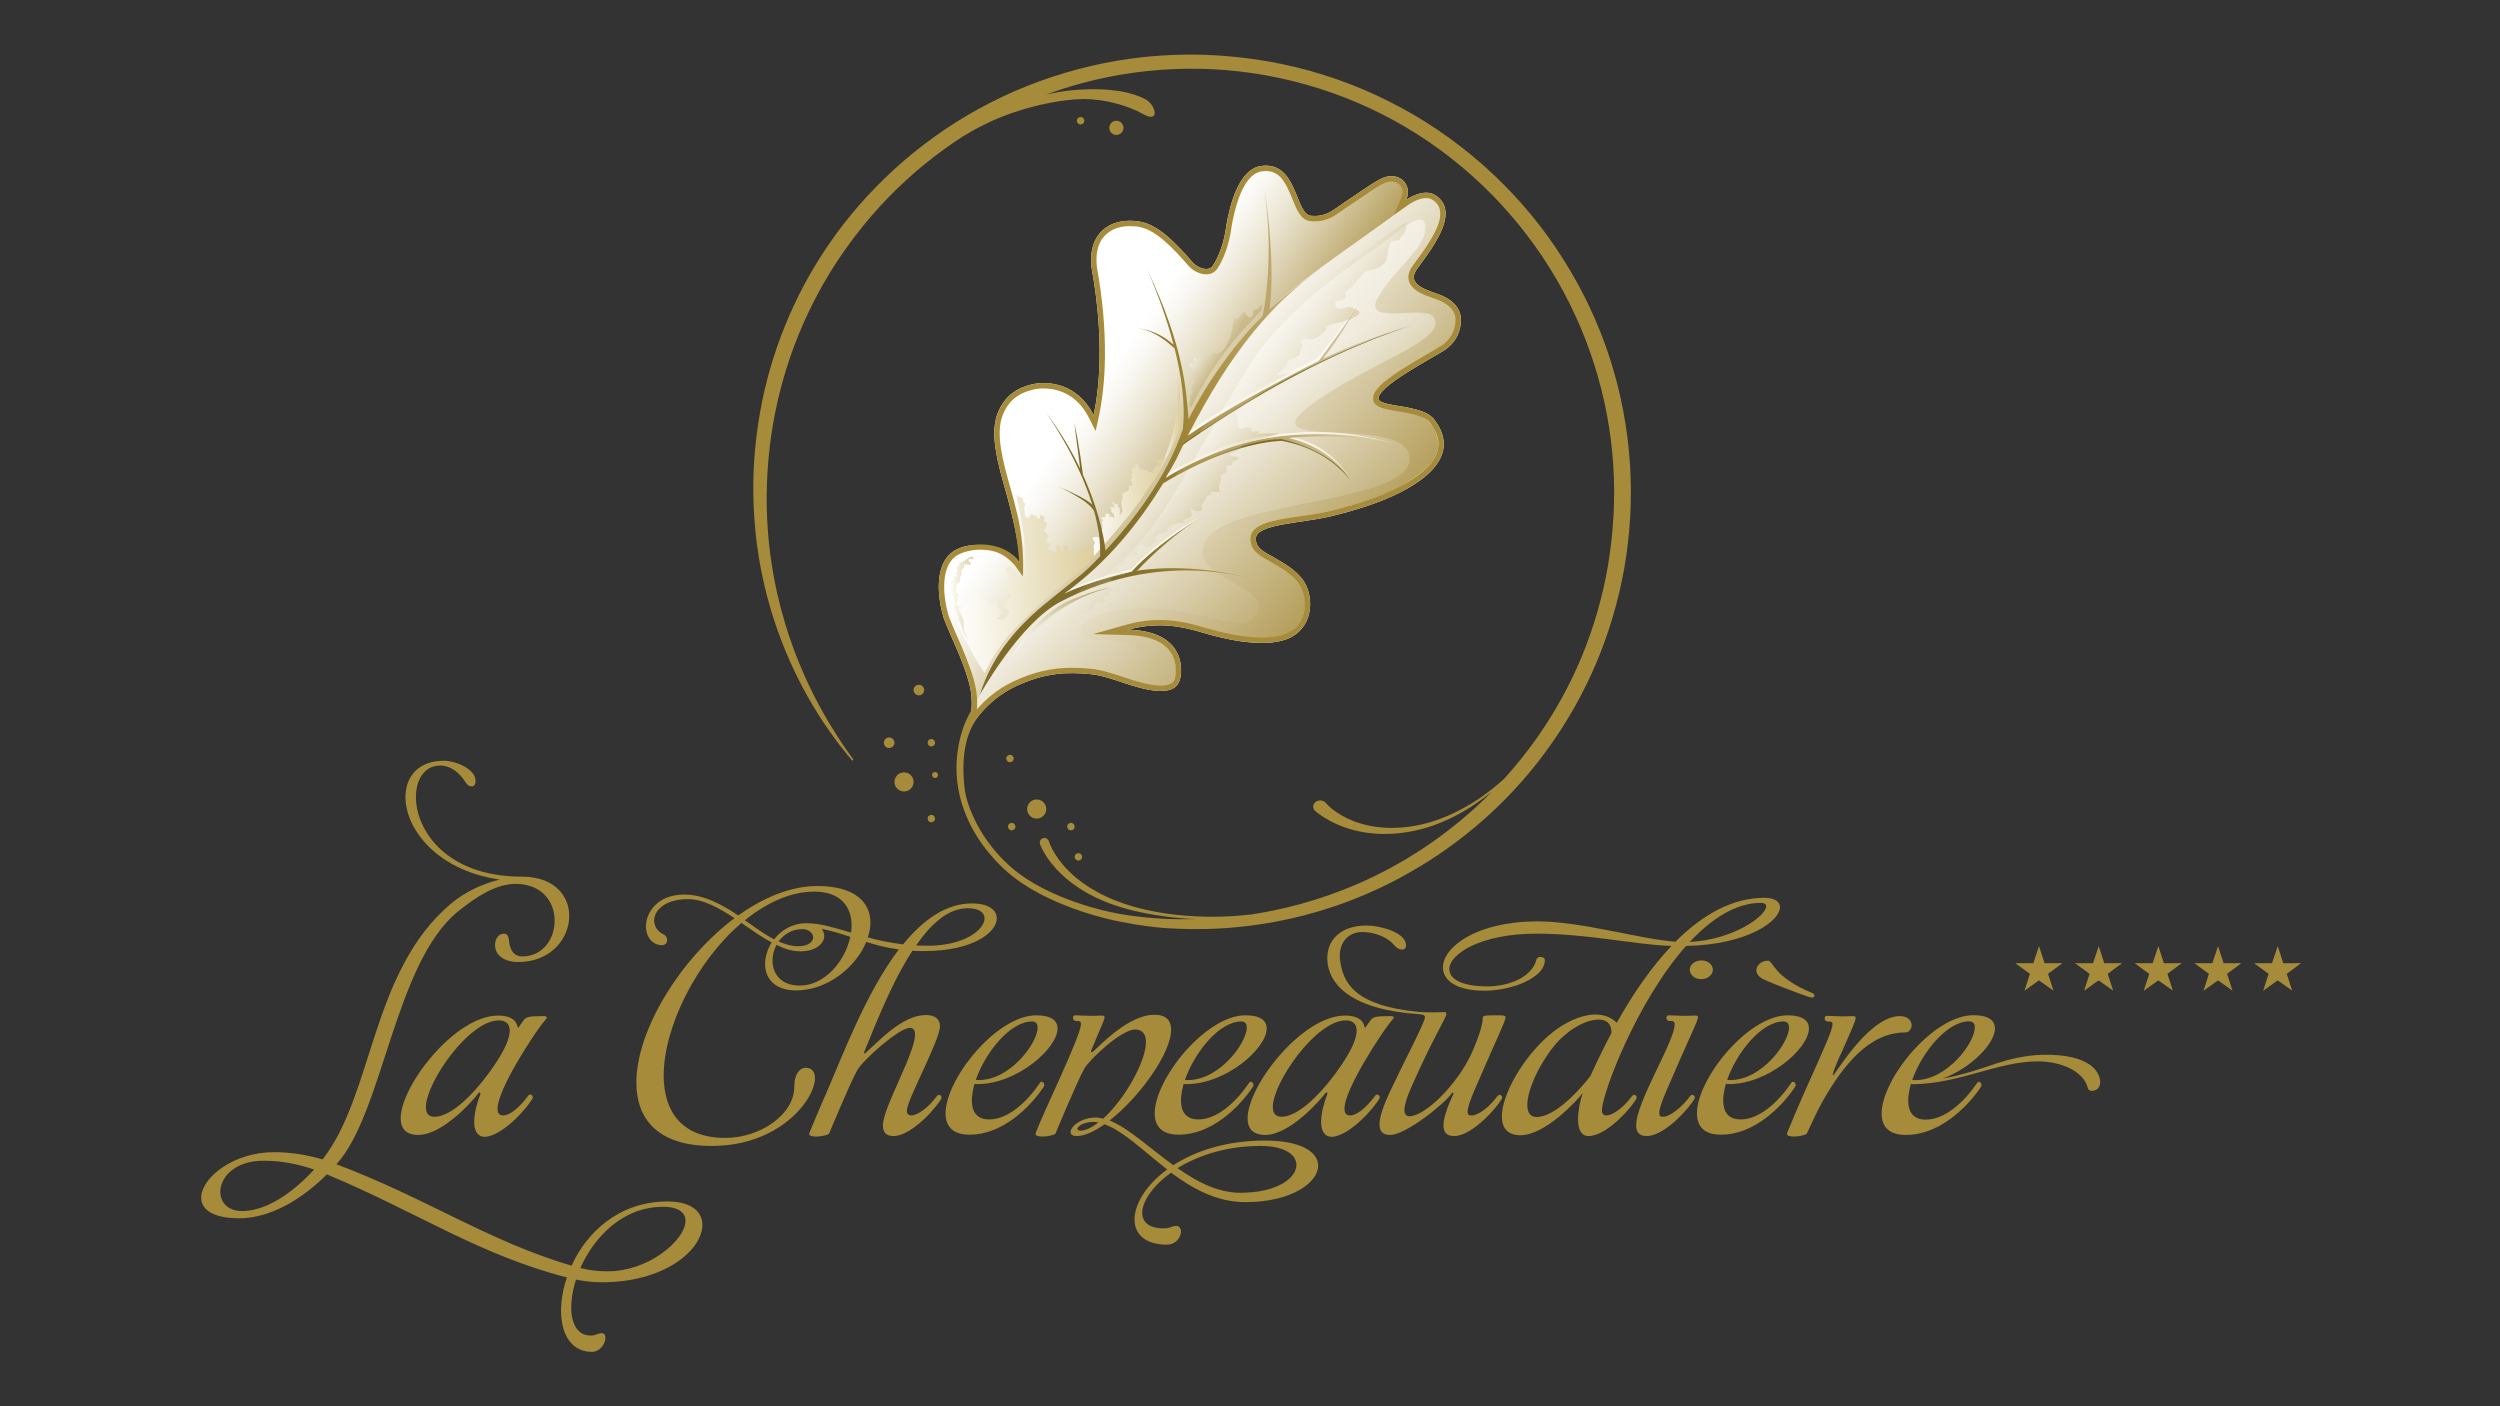 <?xml version="1.0" encoding="iso-8859-1"?>
<!-- Generator: Adobe Illustrator 24.3.0, SVG Export Plug-In . SVG Version: 6.00 Build 0)  -->
<svg version="1.1" id="Layer_1" xmlns="http://www.w3.org/2000/svg" xmlns:xlink="http://www.w3.org/1999/xlink" x="0px" y="0px"
	 viewBox="0 0 1920 1080" style="enable-background:new 0 0 1920 1080;" xml:space="preserve">
<rect x="0" y="0" width="1920" height="1080" fill="#333333" stroke="none"/>
<g>
	<polygon style="fill:#A68B3A;" points="1572.91,747.88 1583.92,739.699 1570.225,739.757 1565.96,726.617 1561.58,739.757 
		1547.804,739.757 1558.948,747.933 1554.764,760.929 1565.879,752.924 1577.072,760.816 	"/>
	<polygon style="fill:#A68B3A;" points="1618.724,747.88 1629.75,739.699 1616.09,739.757 1611.824,726.617 1607.415,739.757 
		1593.639,739.757 1604.781,747.933 1600.566,760.929 1611.708,752.924 1622.904,760.816 	"/>
	<polygon style="fill:#A68B3A;" points="1664.548,747.88 1675.58,739.699 1661.886,739.757 1657.619,726.617 1653.209,739.757 
		1639.474,739.757 1650.605,747.933 1646.395,760.929 1657.568,752.924 1668.763,760.816 	"/>
	<polygon style="fill:#A68B3A;" points="1710.399,747.88 1721.396,739.699 1707.742,739.757 1703.467,726.617 1699.069,739.757 
		1685.323,739.757 1696.451,747.933 1692.274,760.929 1703.414,752.924 1714.558,760.816 	"/>
	<polygon style="fill:#A68B3A;" points="1756.232,747.88 1767.228,739.699 1753.574,739.757 1749.299,726.617 1744.902,739.757 
		1731.155,739.757 1742.284,747.933 1738.106,760.929 1749.246,752.924 1760.391,760.816 	"/>
</g>
<path style="fill:#A68B3A;" d="M402.09,783.661c1.832-2.469,3.262-3.291,14.879-3.291c2.24,0,3.059,0.414,3.059,1.029
	c0,0.822-1.633,2.262-3.059,4.111c-6.729,8.428-34.855,50.984-34.855,65.988c0,3.293,1.221,5.143,4.482,5.143
	c4.688,0,11.824-5.346,19.162-15.215c0.406-0.617,1.02-0.818,1.428-0.818c1.014,0,2.037,1.027,2.037,2.26
	c0,0.203-0.203,0.615-0.203,0.615c-3.061,6.166-22.424,28.783-36.486,29.602c-6.113,0-8.359-4.932-8.359-11.508
	c0-6.582,2.246-15.006,4.891-21.586c0,0-0.203-1.031-0.812-1.031c-0.203,0-0.408,0.205-0.816,0.619
	c-4.076,5.547-27.311,32.066-46.268,32.066c-9.375,0-13.453-4.93-13.453-12.742c0-25.285,41.986-78.945,74.807-78.945
	c13.453,0,14.678,6.992,15.287,9.666L402.09,783.661z M379.869,817.79c7.951-11.725,11.619-20.564,11.619-26.318
	c0-5.139-3.057-7.811-8.355-7.811c-23.033,0-56.055,47.896-56.055,66.606c0,4.525,2.037,7.4,6.52,7.4
	C349.295,857.667,369.881,832.792,379.869,817.79z"/>
<path style="fill:#A68B3A;" d="M512.362,721.983c0,2.059-1.225,3.906-4.076,3.906c-7.338,0-12.228-6.576-12.228-14.389
	c0-10.078,8.359-24.463,29.35-24.463c15.291,0,28.945,7.602,41.582,16.029c19.365-13.771,40.361-22.609,60.744-22.609
	c29.15,0,40.768,12.744,40.768,28.16c0,3.703-0.816,7.608-2.039,11.311c8.154,2.262,17.123,4.113,27.107,5.342
	c15.086-18.5,32.619-31.449,53-31.449c12.639,0,18.953,5.139,18.953,11.508c0,10.693-18.139,25.084-55.848,25.084
	c-3.057,0-6.113,0-8.969-0.207c-11.82,18.098-22.83,42.557-33.43,69.076l-3.67,8.842c0,0,0,1.027,0.615,1.027
	c11.209-10.072,28.943-29.604,46.879-29.604c6.32,0,10.805,2.674,10.805,8.43c0,11.102-25.477,56.738-25.477,65.17
	c0,2.26,1.627,3.494,3.461,3.494c4.486,0,12.844-5.553,19.773-15.006c0.402-0.414,1.019-0.826,1.428-0.826
	c1.018,0,2.037,0.826,2.037,2.058c0,0.203,0,0.615-0.201,0.822c-3.061,6.168-22.627,28.785-36.693,28.785
	c-6.111,0-8.154-3.295-8.154-8.227c0-13.57,24.67-55.098,24.67-69.691c0-3.289-1.226-5.143-4.084-5.143
	c-8.152,0-35.461,24.258-40.152,32.277c-4.69,7.814-21.809,48.932-21.809,48.932c-0.816,1.021-5.914,2.262-9.99,2.262
	c-2.852,0-5.301-0.619-5.301-2.06c0-0.41,0.205-0.82,0.205-0.82c0.609-1.234,6.316-15.625,12.842-30.223
	c12.232-27.957,30.371-77.094,55.852-110.604c-9.375-1.232-17.529-3.494-25.07-5.756c-7.748,19.119-29.561,37.213-53.812,37.213
	c-16.717,0-23.854-9.457-23.854-20.355c0-5.344,1.836-11.307,5.1-16.445c-7.744-4.115-15.49-9.66-23.234-15.01
	c-34.451,29.4-59.726,79.766-59.726,117.188c0,27.34,13.656,47.9,47.291,47.9c26.496,0,52.994-17.684,52.994-39.27
	c0-10.484,4.691-14.594,8.766-14.594c4.891,0,7.133,3.287,7.133,8.016c0,16.244-27.108,52.01-79.291,52.01
	c-41.58,0-57.889-20.762-57.889-48.721c0-39.883,33.428-94.773,75.418-126.229c-12.025-7.812-24.055-14.596-35.67-14.596
	c-17.732,0-26.09,8.635-26.09,16.443c0,4.322,2.65,8.637,7.744,10.896C511.547,718.692,512.362,720.338,512.362,721.983z
	 M654.03,710.881c0-14.184-8.152-26.107-28.541-26.107c-18.547,0-36.893,8.635-53.402,21.996
	c7.746,5.348,15.084,10.898,22.42,14.602c5.504-6.996,14.068-12.342,24.869-12.342c11.209,0,21.809,3.701,34.244,7.195
	C653.823,714.581,654.03,712.731,654.03,710.881z M633.031,718.692c0,5.76-6.113,11.926-18.342,11.926
	c-6.115,0-12.234-1.851-18.348-4.933c-2.035,3.701-3.057,8.02-3.057,11.926c0,10.072,6.315,19.324,20.994,19.324
	c19.16,0,34.859-18.914,38.729-37.418c-7.338-2.467-14.469-4.729-22.012-6.166C632.217,714.995,633.031,716.844,633.031,718.692z
	 M624.471,719.928c0-3.289-3.262-6.373-8.355-6.373c-7.949,0-14.272,4.113-18.143,9.455c4.891,2.26,9.986,3.701,15.084,3.701
	C621.006,726.711,624.471,723.219,624.471,719.928z M756.147,705.329c0-4.52-4.281-7.809-12.84-7.809
	c-14.473,0-27.516,10.897-39.746,28.576c3.057,0.205,6.113,0.205,9.375,0.205C740.862,726.301,756.147,713.762,756.147,705.329z"/>
<path style="fill:#A68B3A;" d="M812.203,789.827c0,15.418-31.391,42.762-61.354,42.762c-0.611,0-1.426,0-2.449-0.205
	c-1.219,4.521-2.035,9.043-2.035,12.742c0,8.637,3.873,14.598,13.246,14.598c14.475,0,28.742-12.949,39.135-28.166
	c0.414-0.613,0.82-0.818,1.225-0.818c1.022,0,2.037,1.23,2.037,2.469c0,0.41,0,0.82-0.4,1.436
	c-11.418,17.064-32.619,36.799-56.873,36.799c-13.25,0-18.547-6.578-18.547-16.447c0-26.315,39.135-75.24,69.709-75.24
	C807.311,779.754,812.203,783.866,812.203,789.827z M749.424,829.299c0.611,0.207,1.221,0.207,2.244,0.207
	c24.459,0,45.248-28.783,45.248-40.297c0-2.877-1.225-4.727-4.281-4.727C775.717,784.483,756.76,808.327,749.424,829.299z"/>
<path style="fill:#A68B3A;" d="M847.268,859.108c16.502-15.008,32.818-43.789,32.818-58.797c0-5.754-2.445-9.662-8.361-9.662
	c-10.396,0-34.654,22.613-38.938,30.016c-4.68,7.812-22.211,49.959-22.211,49.959c-0.816,1.021-5.912,2.262-9.99,2.262
	c-2.85,0-5.299-0.619-5.299-2.06c0-0.41,0.203-0.82,0.203-0.82c5.711-15.625,34.652-74.424,34.652-83.469
	c0-2.463-1.426-2.463-3.873-2.463c-1.426,0-2.244-1.238-2.244-2.471c0-1.023,0.613-1.848,1.84-1.848
	c1.424,0,8.354,0.412,12.029,0.412c3.865,0,6.109-0.209,8.354-0.209c1.217,0,2.037,0.209,2.037,1.441
	c0,2.055-2.447,6.373-10.391,25.697c0,0.41,0.197,0.818,0.607,1.027c0.406,0,1.014-0.617,2.242-1.646
	c11.414-11.1,29.35-27.135,45.857-27.135c9.174,0,12.844,4.523,12.844,11.512c0,17.885-24.258,51.807-47.287,69.693
	c14.471,5.756,30.779,21.17,48.918,34.33c16.92-10.893,40.566-18.914,70.32-18.914c28.338,0,40.971,9.041,40.971,19.324
	c0,12.949-20.582,27.963-55.844,27.963c-22.217,0-40.773-10.482-57.078-22.615c-14.264,10.072-22.215,22.203-22.215,30.834
	c0,7,5.09,11.922,16.504,11.922c5.311,0,5.916-1.859,9.584-1.859c2.443,0,3.67,1.859,3.67,4.322c0,4.328-3.871,10.078-11.008,10.078
	c-16.715-0.209-24.664-8.221-24.664-19.322c0-11.721,8.77-26.521,25.074-38.441c-17.94-13.982-33.43-29.398-48.105-34.74
	c-7.746,5.549-15.291,9.047-21.404,9.047c-3.262,0-4.688-1.242-4.688-3.09c0-4.111,7.949-11.102,19.566-11.102
	C843.596,858.284,845.43,858.698,847.268,859.108z M827.491,866.918c0,0.824,0.816,1.436,2.652,1.436
	c4.076-0.201,8.766-2.672,13.453-6.369c-1.631-0.209-3.262-0.408-4.895-0.408C831.364,862.19,827.491,865.073,827.491,866.918z
	 M995.653,894.674c0-7.818-8.959-14.6-27.719-14.6c-26.094,0-47.9,7.4-63.594,17.062c14.885,10.49,30.984,18.912,48.309,18.912
	C980.78,916.049,995.653,904.739,995.653,894.674z"/>
<path style="fill:#A68B3A;" d="M972.828,789.827c0,15.418-31.387,42.762-61.354,42.762c-0.609,0-1.426,0-2.451-0.205
	c-1.217,4.521-2.035,9.043-2.035,12.742c0,8.637,3.877,14.598,13.252,14.598c14.467,0,28.738-12.949,39.131-28.166
	c0.41-0.613,0.82-0.818,1.225-0.818c1.023,0,2.041,1.23,2.041,2.469c0,0.41,0,0.82-0.406,1.436
	c-11.42,17.064-32.617,36.799-56.871,36.799c-13.246,0-18.551-6.578-18.551-16.447c0-26.315,39.139-75.24,69.715-75.24
	C967.934,779.754,972.828,783.866,972.828,789.827z M910.049,829.299c0.604,0.207,1.217,0.207,2.242,0.207
	c24.457,0,45.25-28.783,45.25-40.297c0-2.877-1.229-4.727-4.285-4.727C936.342,784.483,917.385,808.327,910.049,829.299z"/>
<path style="fill:#A68B3A;" d="M1052.531,783.661c1.83-2.469,3.256-3.291,14.879-3.291c2.246,0,3.055,0.414,3.055,1.029
	c0,0.822-1.631,2.262-3.055,4.111c-6.726,8.428-34.855,50.984-34.855,65.988c0,3.293,1.223,5.143,4.479,5.143
	c4.693,0,11.828-5.346,19.164-15.215c0.41-0.617,1.02-0.818,1.428-0.818c1.017,0,2.037,1.027,2.037,2.26
	c0,0.203-0.201,0.615-0.201,0.615c-3.062,6.166-22.428,28.783-36.486,29.602c-6.115,0-8.357-4.932-8.357-11.508
	c0-6.582,2.242-15.006,4.891-21.586c0,0-0.203-1.031-0.815-1.031c-0.209,0-0.41,0.205-0.816,0.619
	c-4.074,5.547-27.314,32.066-46.27,32.066c-9.375,0-13.451-4.93-13.451-12.742c0-25.285,41.98-78.945,74.805-78.945
	c13.453,0,14.68,6.992,15.287,9.666L1052.531,783.661z M1030.307,817.79c7.953-11.725,11.621-20.564,11.621-26.318
	c0-5.139-3.059-7.811-8.355-7.811c-23.033,0-56.057,47.896-56.057,66.606c0,4.525,2.039,7.4,6.523,7.4
	C999.735,857.667,1020.326,832.792,1030.307,817.79z"/>
<path style="fill:#A68B3A;" d="M1092.49,779.342c0.631,0.115-1.219-0.342-2.24-0.408c-52.811-3.438-70.233-23.059-70.87-42.145
	c-0.466-13.973,9.306-25.998,30.304-25.998c9.781,0,30.119,5.129,30.119,15.203c0,2.259-1.224,3.291-3.057,3.291
	c-1.836,0-4.076-1.032-5.711-3.09c-4.482-5.754-14.252-10.404-24.851-10.404c-12.233,0-18.637,10.218-16.994,21.818
	c2.25,15.887,9.5,34.637,60.037,39.473c3.664,0.352,7.754,0.41,11.213,0.41c4.693,0,8.15-0.203,8.15-0.203
	c1.438,0,2.248,0,2.248,1.23c0,3.289-9.799,17.266-27.33,57.356c-3.463,7.814-4.895,13.158-4.895,16.449
	c0,3.492,1.432,4.934,3.877,4.934c12.026,0,36.898-24.467,47.904-48.723c5.701-12.955,8.356-22.203,8.356-26.314
	c0-2.467,0.205-2.467,13.859-2.467c2.045,0,3.664,0.412,3.664,1.438c0,3.084-5.902,14.389-23.639,55.51
	c-4.074,9.453-5.5,14.387-5.5,17.061c0,2.879,1.627,2.879,3.26,2.879c4.482,0,12.842-5.553,19.766-15.006
	c0.416-0.414,1.021-0.826,1.436-0.826c1.014,0,2.039,0.826,2.039,2.058c0,0.203,0,0.615-0.209,0.822
	c-3.055,6.168-22.623,28.785-36.689,28.785c-6.117,0-8.154-3.295-8.154-8.227c0-6.582,3.879-15.83,7.748-24.467
	c0,0-0.205-0.617-0.615-0.617c-0.201,0-0.404,0-0.607,0.205c-4.281,7.201-35.266,32.275-47.5,32.275
	c-6.115,0-8.147-3.291-8.147-8.217c0-6.582,3.871-15.83,7.746-24.469c10.19-21.787,26.916-53.449,27.119-57.357
	C1094.326,781.602,1094.731,779.754,1092.49,779.342z"/>
<path style="fill:#A68B3A;" d="M1367.045,696.698c0,10.484-24.463,28.779-72.158,29.811
	c-38.119,42.965-64.615,113.889-64.615,126.225c0,2.674,1.221,3.908,3.463,3.908c4.49,0,12.844-5.553,19.775-15.006
	c0.41-0.414,1.02-0.826,1.426-0.826c1.02,0,2.043,0.826,2.043,2.058c0,0.203,0,0.615-0.211,0.822
	c-3.058,6.168-22.619,28.785-36.686,28.785c-6.115,0-8.15-5.76-8.15-12.955c0-6.58,1.623-14.598,3.662-20.15
	c-4.482,5.963-28.943,32.484-47.9,32.484c-9.984,0-14.267-5.758-14.267-14.389c0-15.42,13.451-40.293,31.188-57.769
	c10.799-10.898,26.902-20.559,40.767-20.559c5.908,0,11.822,1.848,16.303,6.373c13.459-24.053,27.521-43.789,41.994-59.002
	c-30.367-1.238-64.004-9.459-103.959-9.459c-42.189,0-66.646,15.416-66.646,27.344c0,7.197,9.166,13.158,29.145,13.158
	c16.31,0,34.854-6.992,37.912-21.178c0,0,1.018-1.438,2.652-1.438c2.441,0,3.662,1.025,3.662,2.469
	c0,13.363-24.867,23.435-46.475,23.435c-21.601,0-31.797-8.019-31.797-17.889c0-15.414,25.484-35.355,72.774-35.355
	c33.426,0,79.088,13.775,105.789,15.623c22.018-22,45.045-33.717,68.283-33.717C1362.971,689.502,1367.045,692.586,1367.045,696.698
	z M1237.606,792.706c0-6.785-4.072-9.662-9.984-9.662c-9.781,0-24.459,8.018-34.649,20.971c-11.623,14.594-19.98,33.51-19.98,44.607
	c0,5.555,2.043,9.252,7.137,9.252c12.844,0,29.969-17.064,41.174-31.248c5.295-11.719,10.805-22.816,16.303-33.305V792.706z
	 M1352.365,693.409c-19.359,0-38.115,12.332-54.623,30.014c34.445-1.85,58.701-20.355,58.701-27.342
	C1356.444,694.436,1355.223,693.409,1352.365,693.409z"/>
<path style="fill:#A68B3A;" d="M1279.805,781.602c0-1.023,0.615-1.848,1.838-1.848c1.424,0,8.35,0.412,12.025,0.412
	c3.871,0,6.115-0.209,8.352-0.209c1.227,0,2.039,0.209,2.039,1.234c0,3.084-6.316,14.594-24.254,56.531
	c-4.076,9.463-5.506,14.394-5.506,17.068c0,2.875,1.629,2.875,3.264,2.875c4.479,0,13.656-6.578,20.586-16.031
	c0.412-0.414,1.018-0.826,1.428-0.826c1.021,0,2.041,0.826,2.041,2.058c0,0.203,0,0.615-0.203,0.822
	c-3.062,6.168-22.631,28.785-36.697,28.785c-6.113,0-8.149-3.295-8.149-8.227c0-18.094,29.557-64.35,29.557-77.506
	c0-2.67-1.633-2.67-4.084-2.67C1280.619,784.073,1279.805,782.834,1279.805,781.602z M1306.51,752.001
	c-4.892,0-8.767-3.289-8.767-7.195c0-4.113,4.076-7.195,8.969-7.195c4.891,0,8.762,3.082,8.762,7.195
	C1315.473,748.711,1311.399,752.001,1306.51,752.001z"/>
<path style="fill:#A68B3A;" d="M1389.264,789.827c0,15.418-31.392,42.762-61.348,42.762c-0.619,0-1.438,0-2.457-0.205
	c-1.223,4.521-2.033,9.043-2.033,12.742c0,8.637,3.871,14.598,13.246,14.598c14.475,0,28.74-12.949,39.135-28.166
	c0.414-0.613,0.816-0.818,1.223-0.818c1.023,0,2.037,1.23,2.037,2.469c0,0.41,0,0.82-0.404,1.436
	c-11.414,17.064-32.607,36.799-56.869,36.799c-13.246,0-18.547-6.578-18.547-16.447c0-26.315,39.129-75.24,69.715-75.24
	C1384.371,779.754,1389.264,783.866,1389.264,789.827z M1326.479,829.299c0.613,0.207,1.221,0.207,2.248,0.207
	c24.455,0,45.246-28.783,45.246-40.297c0-2.877-1.219-4.727-4.279-4.727C1352.778,784.483,1333.825,808.327,1326.479,829.299z
	 M1357.871,737.813c3.875,0,4.283,12.746,34.041,24.875c1.225,0.617,1.629,1.236,1.629,1.855c0,0.818-1.016,1.641-2.445,1.641
	c-1.016,0-29.35-10.281-37.301-14.393c-3.266-1.647-4.897-4.109-4.897-6.58C1348.899,741.102,1352.983,737.813,1357.871,737.813z"/>
<path style="fill:#A68B3A;" d="M1407.41,786.536c0-1.848-1.635-2.053-3.875-2.053c-1.432,0-2.242-1.236-2.242-2.469
	c0-1.029,0.605-1.848,1.834-1.848c1.424,0,8.356,0.412,12.021,0.412c3.875,0,6.121-0.209,8.359-0.209
	c1.021,0,1.633,0.414,1.633,1.44c0,2.467-3.264,9.252-11.008,26.93c-0.613,0.822-6.524,14.186-6.524,16.652
	c0,0.205,0,0.412,0.203,0.412c0.207,0,0.414-0.207,0.607-0.412c9.381-13.566,30.576-45.022,50.752-45.022
	c6.326,0,8.969,3.703,8.969,6.988c0,2.881-2.033,5.555-4.887,5.555c-27.928,0-47.896,25.49-63.594,53.041
	c-4.482,8.014-12.031,24.67-12.031,24.67c-0.811,1.021-5.908,2.262-9.984,2.262c-2.852,0-5.299-0.619-5.299-2.06
	c0-0.41,0.203-0.82,0.203-0.82c0.613-1.234,6.32-15.625,12.84-30.223C1401.899,803.188,1407.41,790.649,1407.41,786.536z"/>
<path style="fill:#A68B3A;" d="M1691.803,820.833"/>
<g>
	<path style="fill:#A68B3A;" d="M1568.961,810.069c36.682-0.662,44.004,13.514,44.004,21.145c0,3.918-2.68,6.6-6.6,6.6
		c-1.65,0-2.68-1.443-2.68-1.443c-3.096-14.23-21.863-21.244-38.363-21.244c-30.938,0-59.81,16.914-95.285,17.531
		c-0.619,0-1.443,0-2.475-0.205c-1.238,4.537-2.062,9.074-2.062,12.787c0,8.662,3.918,14.643,13.406,14.643
		c14.643,0,29.08-12.994,39.6-28.256c0.412-0.619,0.824-0.824,1.236-0.824c1.031,0,2.062,1.238,2.062,2.475
		c0,0.412,0,1.031-0.412,1.443c-11.551,17.119-33,36.918-57.543,36.918c-13.406,0-18.768-6.6-18.768-16.5
		c0-26.398,39.6-75.484,70.535-75.484c11.551,0,16.5,4.125,16.5,10.106c0,11.756-18.15,30.318-40.012,38.568
		c15.262-2.682,28.473-7.389,41.66-11.756C1542.201,813.778,1555.389,810.313,1568.961,810.069z M1468.594,829.358
		c0.619,0.205,1.236,0.205,2.268,0.205c24.75,0,45.787-28.873,45.787-40.424c0-2.887-1.238-4.742-4.332-4.742
		C1495.2,784.397,1476.018,808.321,1468.594,829.358z"/>
</g>
<path style="fill:#A68B3A;" d="M391.057,723.422c0.83,7.811,4.959,11.102,9.94,11.102c14.771,0,23.559-11.514,24.812-24.256
	c1.478-15.012-7.588-31.455-29.832-31.455c-14.953,0-30.424,9.92-44.457,21.377c-48.504,39.604-57.195,154.457-93.115,193.926
	c70.851,26.932,116.553,59.023,180.541,77.941c11.803-25.902,36.709-49.336,73.729-49.336c19.402,0,27.779,8.834,26.691,19.935
	c-1.781,18.092-29.236,42.141-77.291,42.141c-6.764,0-13.264-0.82-19.727-2.057c-1.795,5.559-2.851,10.893-3.359,16.039
	c-1.494,15.213,3.227,26.934,14.611,26.934c4.631,0,5.35-1.852,8.547-1.852c2.139,0,3.029,1.852,2.783,4.32
	c-0.424,4.311-4.369,10.07-10.604,10.07c-17.594-0.209-25.172-17.269-23.109-38.24c0.605-6.162,1.943-12.535,4.172-18.914
	c-67.688-17.471-115.783-50.598-184.334-79.17c-25.248,25.078-49.41,33.719-67.207,33.719c-21.895,0-30.201-7.809-29.269-17.277
	c1.455-14.803,25.357-33.504,55.795-33.504c12.988,0,25.422,2.057,37.361,5.543c39.477-50.359,36.975-144.982,99.09-196.795
	c10.52-8.775,24.078-15.008,37.016-18.096c-51.06-7.398-74.678-42.348-72.272-66.811c1.373-13.979,11.127-24.464,29.461-24.464
	c8.541,0,25.174,6.371,24.185,16.444c-0.227,2.262-1.389,3.289-2.994,3.289c-1.6,0-3.459-1.027-4.678-3.082
	c-3.353-5.753-10.299-12.954-19.551-12.954c-10.682,0-17.223,8.637-18.375,20.355c-2.483,25.287,19.951,64.965,81.174,64.965
	c26.522,0,37.871,16.654,36.236,33.307c-1.596,16.238-15.455,32.275-39.123,32.275c-10.322,0-18.537-5.139-17.631-14.391
	c0.404-4.113,3.043-7.402,6.602-7.402C390.258,717.049,390.668,720.135,391.057,723.422z M169.278,913.647
	c-0.85,8.641,4.791,16.449,16.717,16.449c13.881,0,33.377-8.223,55.277-31.871c-12.567-4.318-25.494-6.789-38.838-6.789
	C181.076,891.436,170.309,903.165,169.278,913.647z M526.401,938.745c0.666-6.779-4.344-11.928-17.16-11.928
	c-30.967,0-53.004,23.248-63.535,47.084c6.959,1.648,13.818,2.475,20.94,2.475C497.787,976.376,524.967,953.346,526.401,938.745z"/>
<g>
	<g>
		<path style="fill:#FFFFFF;" d="M1121.951,244.138c-0.916-9.594-8.952-15.114-17.107-18.044
			c-6.533-2.561-22.621-6.387-18.343-16.516c3.448-7.891,39.116-44.651,15.868-59.621c-9.166-5.893-22.357,3.463-22.357,3.463
			c5.229-12.446-6.558-22.809-19.724-15.94c-8.389,4.37-16.295,10.551-24.526,15.796c-10.886,6.935-16.126,13.678-28.917,12.456
			c-12.441-1.188-10.024-41.704-37.949-38.303c-17.659,2.162-24.379,30.493-27.112,45.845c-1.161,9.812-4.432,21.831-10.196,30.652
			c-3.59,5.501-12.396,1.32-15.425-2.19c-23.475-27.184-34.334-32.045-48.278-32.179c-18.179-0.182-34.231,12.221-28.889,40.239
			c2.239,11.755,10.685,64.187,0.907,109.067c-13.227-26.029-37.106-25.943-46.831-23.783c-10.353,2.3-21.233,7.852-26.905,22.385
			c-7.919,20.263,4.863,51.774,10.127,74.425c1.335,5.754,5.565,21.388,6.86,38.259l-0.372,1.652
			c-8.592-13.115-34.616-16.373-47.145-10.243c-19.137,8.418-15.824,37.689-10.612,53.836c6.251,16.055,13.906,30.344,18.657,47.081
			c4.641,15.682,2.738,28.79-2.643,43.875c4.38-9.06,15.763-28.254,38.831-39.175c23.072-10.93,40.393-11.099,57.343-9.468
			c16.935,1.634,33.568,11.673,52.579,12.957c9.454,0.109,16.531-1.872,17.227-14.071c0.715-12.489-5.206-32.007-40.405-32.977
			c23.734-6.671,42.433-2.109,57.514,2.38c17.888,5.332,49.706,12.559,67.241,3.437c18.324-9.54,17.799-33.355,8.566-44.983
			c-5.209-6.567-12.372-11.009-19.584-15.113c-6.174-4.211-16.428-6.984-15.838-16.014c0.725-11.049,35.2-11.44,57.312-16.764
			c22.391-5.395,43.811-12.409,60.27-22.073c23.983-14.079,34.857-31.273,19.788-51.803c-4.531-6.165-12.818-7.835-19.256-9.332
			c-3.789-1.227-21.764-2.617-23.675-6.191c-4.034-9.276,43.48-33.355,50.887-38.579
			C1119.036,262.085,1122.297,253.257,1121.951,244.138z"/>
	</g>
	<path style="fill:#A68B3A;" d="M851.953,97.65c-0.296,2.994,1.898,5.66,4.898,5.958c2.992,0.296,5.669-1.895,5.965-4.886
		c0.294-2.999-1.901-5.675-4.897-5.969C854.922,92.46,852.249,94.653,851.953,97.65z"/>
	<path style="fill:#A68B3A;" d="M827.184,91.818c-0.502,1.492,0.301,3.117,1.799,3.621c1.493,0.504,3.122-0.298,3.626-1.794
		c0.502-1.498-0.304-3.124-1.8-3.625C829.312,89.511,827.688,90.321,827.184,91.818z"/>
	<path style="fill:#A68B3A;" d="M686.978,599.799c-0.394,4.027,2.553,7.616,6.592,8.018c4.027,0.398,7.63-2.549,8.027-6.578
		c0.397-4.035-2.559-7.637-6.592-8.029C690.971,592.809,687.373,595.763,686.978,599.799z"/>
	<path style="fill:#A68B3A;" d="M678.826,570.025c-0.219,2.23,1.414,4.22,3.648,4.441c2.234,0.219,4.227-1.416,4.448-3.646
		c0.222-2.233-1.418-4.229-3.649-4.446C681.037,566.152,679.046,567.789,678.826,570.025z"/>
	<path style="fill:#A68B3A;" d="M701.653,529.568c-0.219,2.23,1.414,4.22,3.649,4.442c2.232,0.217,4.228-1.416,4.446-3.646
		c0.221-2.236-1.416-4.229-3.65-4.447C703.864,525.696,701.87,527.334,701.653,529.568z"/>
	<path style="fill:#A68B3A;" d="M788.875,620.62c-0.394,4.027,2.555,7.618,6.595,8.018c4.028,0.399,7.63-2.55,8.028-6.577
		c0.396-4.038-2.56-7.637-6.591-8.032C792.871,613.629,789.276,616.583,788.875,620.62z"/>
	<path style="fill:#A68B3A;" d="M712.548,627.761c-0.503,1.494,0.3,3.117,1.798,3.621c1.494,0.504,3.121-0.295,3.626-1.795
		c0.505-1.496-0.303-3.122-1.796-3.624C714.676,625.457,713.051,626.264,712.548,627.761z"/>
	<path style="fill:#A68B3A;" d="M774.296,633.928c-0.503,1.494,0.304,3.115,1.801,3.618c1.496,0.507,3.12-0.293,3.627-1.794
		c0.504-1.495-0.304-3.122-1.8-3.623C776.427,631.624,774.8,632.43,774.296,633.928z"/>
	<path style="fill:#A68B3A;" d="M825.503,657.162c-0.505,1.495,0.302,3.115,1.801,3.622c1.493,0.503,3.118-0.296,3.624-1.795
		c0.504-1.496-0.304-3.123-1.799-3.625C827.629,654.857,826.01,655.666,825.503,657.162z"/>
	<path style="fill:#A68B3A;" d="M712.548,569.508c-0.503,1.493,0.3,3.116,1.798,3.622c1.494,0.504,3.121-0.297,3.626-1.795
		c0.505-1.497-0.303-3.121-1.796-3.625C714.676,567.205,713.051,568.01,712.548,569.508z"/>
	<path style="fill:#A68B3A;" d="M772.946,581.641c-0.502,1.499,0.301,3.119,1.802,3.622c1.492,0.507,3.12-0.296,3.624-1.792
		c0.505-1.5-0.303-3.125-1.797-3.626C775.076,579.337,773.451,580.145,772.946,581.641z"/>
	<path style="fill:#A68B3A;" d="M819.779,633.928c-0.505,1.494,0.301,3.115,1.798,3.618c1.496,0.507,3.12-0.293,3.626-1.794
		c0.504-1.495-0.304-3.122-1.797-3.623C821.908,631.624,820.283,632.43,819.779,633.928z"/>
	<path style="fill:#A68B3A;" d="M715.953,594.476c-0.403,1.199,0.24,2.497,1.436,2.894c1.198,0.407,2.499-0.231,2.903-1.431
		c0.404-1.196-0.245-2.505-1.438-2.901C717.654,592.631,716.356,593.279,715.953,594.476z"/>
	<path style="fill:#A68B3A;" d="M1251.834,356.751c-1.697-27.046-6.754-54.35-15.257-80.918
		c-4.269-13.28-9.392-26.369-15.391-39.127c-2.946-6.404-6.209-12.674-9.562-18.913c-3.441-6.185-6.971-12.346-10.801-18.334
		c-30.234-48.185-73.636-89.004-124.357-116.516c-12.674-6.876-25.775-12.972-39.206-18.174c-13.445-5.153-27.17-9.571-41.129-12.94
		c-13.947-3.396-28.066-5.984-42.259-7.562l-5.321-0.581l-5.32-0.482c-3.455-0.339-7.065-0.539-10.644-0.761
		c-3.584-0.229-7.117-0.292-10.674-0.438c-3.553-0.016-7.104-0.134-10.648-0.062c-56.795,0.377-112.304,15.612-159.683,41.702
		c-11.855,6.515-23.251,13.653-34.028,21.437c-10.791,7.765-21.062,16.045-30.665,24.854c-19.253,17.564-36.11,36.931-50.15,57.418
		c-14.102,20.449-25.454,41.937-34.162,63.608c-8.739,21.661-14.883,43.488-18.682,64.784c-1.92,10.663-3.283,21.114-4.18,31.498
		c-0.19,2.547-0.416,5.035-0.571,7.588c-0.136,2.571-0.267,5.127-0.399,7.669c-0.062,2.524-0.123,5.028-0.182,7.521
		c-0.038,2.492-0.011,4.971-0.017,7.431c0.086,9.844,0.593,19.424,1.453,28.697c0.843,9.276,2.072,18.248,3.657,26.86
		c3.102,17.242,7.358,33.096,12.227,47.409c4.877,14.313,10.379,27.078,15.838,38.331c11.112,22.447,22.165,38.748,30.11,49.453
		c1.001,1.336,1.942,2.594,2.823,3.771c0.908,1.159,1.757,2.238,2.541,3.24c1.563,2.005,2.896,3.678,4.004,4.996
		c2.192,2.656,3.323,4.027,3.323,4.027l0.971-0.768c0,0-1.034-1.44-3.038-4.221c-1.017-1.379-2.231-3.128-3.65-5.219
		c-0.713-1.043-1.482-2.166-2.31-3.376c-0.795-1.222-1.647-2.528-2.554-3.917c-3.624-5.542-7.96-12.467-12.584-20.86
		c-4.663-8.37-9.684-18.177-14.593-29.466c-4.893-11.284-9.789-24.009-13.979-38.201c-4.235-14.168-7.926-29.759-10.377-46.634
		c-2.522-16.86-3.861-34.993-3.56-54.077c0.069-2.384,0.1-4.787,0.195-7.198c0.119-2.412,0.238-4.84,0.356-7.282
		c0.171-2.422,0.345-4.855,0.515-7.303c0.189-2.466,0.462-5.013,0.69-7.537c1.019-9.878,2.514-20.078,4.534-30.314
		c4.067-20.494,10.181-41.477,18.776-62.277c8.633-20.771,19.575-41.438,33.203-61.087c6.816-9.816,14.195-19.442,22.197-28.746
		c8.021-9.282,16.68-18.207,25.907-26.727c9.211-8.534,19.07-16.568,29.438-24.107c4.764-3.474,9.657-6.819,14.648-10.054
		c10.66-6.513,23.257-12.986,37.377-17.905c21.231-7.394,41.893-10.733,54.962-10.867c16.43-0.172,34.623,4.914,46.359,11.564
		c13.098,7.424,9.836-7.158,1.499-11.54c-9.066-4.767-26.082-9.354-55.032-6.916c-7.113,0.598-14.119,1.821-20.839,3.391
		c8.865-3.279,17.921-6.178,27.133-8.67c25.966-7.017,53.143-10.808,80.601-11.114c54.934-0.736,110.866,13.075,159.702,39.992
		c12.187,6.759,23.984,14.224,35.18,22.498c5.64,4.078,11.059,8.446,16.42,12.864c5.293,4.501,10.523,9.075,15.52,13.886
		c10.072,9.542,19.424,19.782,28.171,30.449c8.661,10.741,16.75,21.898,23.948,33.551c3.662,5.789,7.02,11.745,10.302,17.72
		c3.191,6.026,6.299,12.078,9.096,18.261c5.712,12.309,10.526,24.943,14.611,37.719c8.182,25.548,13.049,51.798,14.685,77.81
		c0.844,12.995,0.885,25.982,0.154,38.717c-0.737,12.82-2.123,25.44-4.202,37.818c-4.169,24.756-11.175,48.46-20.334,70.547
		c-9.201,22.083-20.628,42.514-33.521,60.974c-8.094,11.608-16.796,22.417-25.891,32.433c-0.935,0.862-1.896,1.73-2.881,2.599
		c-3.892,3.422-8.191,6.846-12.828,10.172c-4.632,3.336-9.646,6.516-14.942,9.44c-5.29,2.93-10.849,5.638-16.632,7.867
		c-2.873,1.143-5.815,2.137-8.761,3.06c-2.952,0.89-5.952,1.69-8.892,2.324c-6.023,1.287-12.02,1.989-17.828,2.23
		c-5.808,0.233-11.406-0.119-16.6-0.867c-5.195-0.756-9.956-2.04-14.184-3.492c-4.225-1.487-7.888-3.23-10.967-4.972
		c-3.076-1.748-5.563-3.497-7.497-5.007c-1.942-1.508-4.988-4.704-5.218-4.956c-1.868-2.023-5.231-2.309-7.511-0.625
		c-2.279,1.678-2.61,4.683-0.74,6.71c0.315,0.341,3.902,3.256,7.65,5.548c2.463,1.508,5.516,3.229,9.2,4.846
		c3.676,1.621,7.931,3.243,12.735,4.486c4.787,1.279,10.092,2.266,15.739,2.728c5.648,0.492,11.623,0.447,17.72-0.087
		c6.089-0.525,12.313-1.623,18.422-3.171c6.204-1.603,12.211-3.715,18.014-6.268c5.798-2.529,11.367-5.436,16.621-8.585
		c5.264-3.138,10.197-6.527,14.788-9.995c1.851-1.399,3.626-2.816,5.355-4.239c-2.407,2.449-4.83,4.864-7.276,7.207
		c-30.231,28.977-63.388,49.482-94.51,63.16c-31.207,13.697-60.35,20.81-84.556,24.343c-0.034,0.004-0.068,0.009-0.102,0.014
		l-0.007-0.065c0,0-2.758,0.291-7.6,0.714c-2.418,0.244-5.359,0.459-8.74,0.575c-3.381,0.125-7.192,0.4-11.358,0.318
		c-2.08-0.012-4.25-0.027-6.492-0.039c-2.243-0.012-4.559-0.177-6.94-0.284c-4.764-0.157-9.766-0.69-14.937-1.146
		c-2.574-0.335-5.189-0.671-7.84-1.011c-2.643-0.357-5.296-0.885-7.977-1.322c-5.354-0.988-10.739-2.209-16.051-3.676
		c-2.669-0.688-5.266-1.613-7.888-2.403c-2.589-0.891-5.141-1.86-7.658-2.828c-1.244-0.531-2.479-1.062-3.706-1.589l-1.841-0.781
		l-1.784-0.873c-1.187-0.576-2.367-1.153-3.533-1.721c-1.14-0.624-2.273-1.244-3.397-1.858c-2.271-1.179-4.347-2.599-6.453-3.864
		c-2-1.411-4.033-2.691-5.843-4.157c-3.741-2.777-6.97-5.771-9.772-8.66c-2.823-2.878-5.133-5.751-7.022-8.381
		c-1.899-2.629-3.353-5.04-4.414-7.068c-1.067-2.021-1.788-3.651-2.202-4.749c-0.434-1.129-0.53-1.52-0.557-1.599l-0.009,0.002
		c-0.464-1.438-1.799-2.487-3.393-2.487c-1.978,0-3.581,1.602-3.581,3.581c0,0.384,0.076,0.746,0.189,1.092l-0.009,0.006
		c-0.009-0.025,0.016,0.046,0.066,0.181c0.018,0.053,0.034,0.104,0.056,0.155c0.141,0.374,0.393,1.021,0.742,1.796
		c0.579,1.312,1.507,3.134,2.832,5.345c1.312,2.216,3.061,4.787,5.28,7.54c2.208,2.757,4.867,5.723,8.043,8.637
		c3.16,2.929,6.754,5.9,10.802,8.662c1.974,1.454,4.157,2.705,6.317,4.084c2.252,1.224,4.481,2.602,6.891,3.725
		c1.19,0.585,2.393,1.172,3.6,1.765c1.234,0.538,2.477,1.076,3.727,1.616l1.879,0.815l1.93,0.726
		c1.285,0.485,2.579,0.971,3.876,1.457c2.625,0.886,5.284,1.746,7.96,2.555c1.459,0.385,2.912,0.803,4.371,1.203h-0.007
		c0.027,0.008,0.051,0.014,0.076,0.021c1.223,0.335,2.448,0.658,3.69,0.927c1.718,0.409,3.442,0.783,5.169,1.14
		c16.435,3.514,31.18,4.857,42.127,5.293c-2.557,0.046-4.995,0.061-7.29,0.054c-5.747,0.077-11.668-0.09-13.465-0.17
		c-4.317-0.163-9.565-0.452-15.571-1.02c-6.005-0.573-12.787-1.343-20.105-2.574c-0.912-0.16-1.832-0.324-2.762-0.488
		c-0.935-0.178-1.879-0.357-2.834-0.538c-1.868-0.362-3.79-0.78-5.733-1.227c-3.894-0.897-7.901-1.933-11.989-3.105
		c-8.178-2.356-16.68-5.278-25.218-8.88c-8.533-3.601-17.107-7.926-25.17-13.265c-8.057-5.268-15.507-11.794-22.031-19.137
		c-6.521-7.333-12.123-15.493-16.452-24.098c-4.309-8.608-7.787-17.613-8.795-26.689c-3.498-31.473,5.052-45.238,6.7-48.434
		c3.229-6.428,14.655-21.209,34.224-29.97l-3.77-10.457c0.064-0.023-0.438,0.174-1.06,0.471c-0.641,0.302-1.543,0.755-2.675,1.38
		c-2.242,1.274-5.448,3.172-9.125,6.066c-3.715,2.836-7.896,6.677-12.021,11.623c-4.113,4.946-8.079,11.08-11.198,18.265
		c-3.146,7.154-5.368,15.423-6.443,24.123c-1.144,8.84-1.086,18.224,0.589,27.736c1.642,9.493,4.819,19.021,9.374,28.005
		c4.555,8.985,10.427,17.435,17.209,25.043c6.742,7.646,14.44,14.461,22.852,20.019c8.362,5.554,17.137,10.066,25.826,13.89
		c8.704,3.806,17.357,6.868,25.665,9.413c4.155,1.28,8.229,2.419,12.202,3.421c1.99,0.495,3.949,0.962,5.901,1.385
		c0.962,0.204,1.912,0.411,2.854,0.609c0.952,0.193,1.893,0.383,2.825,0.573c14.893,2.931,25.565,4.219,34.421,4.867
		c2.214,0.165,7.417,0.447,9.016,0.476c6.439,0.323,14.22,0.415,23.27,0.196c9.746-0.257,20.952-0.983,33.414-2.592
		c24.883-3.206,55.009-9.894,87.307-23.682c16.159-6.819,32.772-15.48,49.384-26.048c16.602-10.578,33.146-23.188,48.946-37.962
		c31.582-29.485,60.025-68.048,79.452-113.794c9.657-22.861,17.091-47.432,21.593-73.121c2.241-12.841,3.792-25.961,4.521-39.211
		C1252.75,383.71,1252.707,370.285,1251.834,356.751z"/>
	<rect x="744.049" y="453.677" style="fill:#A68B3A;" width="0" height="0"/>
	<rect x="744.24" y="467.703" style="fill:#A68B3A;" width="0" height="0"/>
	<rect x="928.781" y="468.673" style="fill:#A68B3A;" width="0" height="0"/>
	<path style="fill:#A68B3A;" d="M1080.046,242.802c0.027,2.079-1.599,3.795-3.631,3.828c-2.028,0.034-3.697-1.629-3.727-3.715
		c-0.028-2.085,1.596-3.8,3.627-3.833C1078.346,239.049,1080.017,240.715,1080.046,242.802z"/>
	<path style="fill:#A68B3A;" d="M1083.79,270.673c0,0-0.269,0.001-0.607,0.005c-0.332,0.009-0.607,0.009-0.607,0.009
		s0.275,0,0.607-0.009C1083.521,270.674,1083.79,270.673,1083.79,270.673z"/>
	<path style="fill:#A68B3A;" d="M1088.101,183.66c0.021,1.724-1.323,3.143-3.001,3.17c-1.679,0.025-3.065-1.353-3.084-3.071
		c-0.026-1.726,1.318-3.146,3-3.174C1086.692,180.559,1088.076,181.934,1088.101,183.66z"/>
	<path style="fill:#A68B3A;" d="M1064.617,157.186c0.006,0.344,0.009,0.63,0.009,0.63S1064.622,157.53,1064.617,157.186
		c-0.007-0.343-0.008-0.622-0.008-0.622S1064.61,156.842,1064.617,157.186z"/>
	
		<linearGradient id="SVGID_1_" gradientUnits="userSpaceOnUse" x1="751.008" y1="227.44" x2="855.464" y2="309.105" gradientTransform="matrix(1 -0.015 0.015 1 74.87 58.006)">
		<stop  offset="0" style="stop-color:#FFFFFF"/>
		<stop  offset="1" style="stop-color:#DDCE9C"/>
	</linearGradient>
	<path style="fill:url(#SVGID_1_);" d="M1064.327,171.798c0,0-9.788,8.329-47.934,34.37
		c-38.149,26.035-78.121,68.251-104.507,121.501c-26.385,53.249-34.704,83.156-85.491,117.888
		c-50.794,34.727-68.203,74.294-68.203,74.294s-45.941-66.787-23.603-86.696c17.724-15.794,43.565-3.089,52.504,15.91
		c1.653-16.162,0.864-36.206-3.652-54.423c-8.345-33.649-11.733-63.44,5.152-75.777c12.107-8.844,22.341-6.349,32.19-1.525
		c18.801,9.212,33.78,39.486,46.047,76.168c5.662-44.497-13.646-154.444,6.964-175.031c20.604-20.588,53.645,78.913,68.739,45.524
		c15.103-33.388-7.241-94.065,22.511-105.315c29.753-11.245,2.821,76.672,34.185,51.615c31.357-25.062,53.039-58.552,63.823-56.889
		C1073.84,155.078,1064.327,171.798,1064.327,171.798z"/>
	
		<linearGradient id="SVGID_2_" gradientUnits="userSpaceOnUse" x1="842.454" y1="290.135" x2="995.383" y2="383.182" gradientTransform="matrix(1 -0.015 0.015 1 74.87 58.006)">
		<stop  offset="0" style="stop-color:#FFFFFF"/>
		<stop  offset="1" style="stop-color:#E5DDC6"/>
	</linearGradient>
	<path style="fill:url(#SVGID_2_);" d="M775.659,518.189c0,0,72.903-16.528,108.841-9.138c35.939,7.397,2.074-20.286-29.019-19.78
		c-31.095,0.51-29.027-23.745,3.785-29.97c32.806-6.216,97.387,32.776,108.397,10.965c11.004-21.808-57.904-26.676-38.504-56.449
		c19.398-29.777,157.045-27.568,155.706-61.912c-1.342-34.345-121.852-4.925-78.651-38.766
		c43.203-33.848,111.115-52.025,96.369-70.15c-7.085-8.706-53.18,7.002-42.688-13.421c10.491-20.428,36.825-38.335,36.942-54.295
		c0.121-15.957-17.724,0.209-36.673,14.129c-18.949,13.922-69.949,46.053-98.055,90.697
		c-28.107,44.643-44.236,78.051-69.518,116.511c-25.281,38.462-70.316,67.346-91.054,83.846
		C780.795,496.962,775.659,518.189,775.659,518.189z"/>
	
		<linearGradient id="SVGID_3_" gradientUnits="userSpaceOnUse" x1="764.016" y1="250.765" x2="872.709" y2="328.637" gradientTransform="matrix(1 -0.015 0.015 1 74.87 58.005)">
		<stop  offset="0" style="stop-color:#FFFFFF"/>
		<stop  offset="0.108" style="stop-color:#F9F8F3"/>
		<stop  offset="0.306" style="stop-color:#EBE5D2"/>
		<stop  offset="0.571" style="stop-color:#D3C59D"/>
		<stop  offset="0.89" style="stop-color:#B29B55"/>
		<stop  offset="1" style="stop-color:#A68B3A"/>
	</linearGradient>
	<path style="fill:url(#SVGID_3_);" d="M748.912,551.328c0,0,2.299-29.358-8.839-50.136c-16.695-31.148-18.18-55.706-15.471-63.515
		c2.708-7.805,11.099-14.51,20.538-15.926c9.12-1.364,26.615-2.158,39.205,16.154c0,0,2.529-24.144-10.673-67.051
		c-13.028-42.368-5.291-61.321,9.991-69.077c15.347-7.779,31.74-4.634,40.854,4.292c8.552,8.384,12.213,15.034,16.008,21.512
		c0.248,0.427,0.494,0.836,0.735,1.235c0,0,12.316-35.425,6.532-81.231c-5.788-45.806-10.259-63.387,8.953-71.265
		c19.218-7.873,28.188-2.479,40.38,10.44c12.187,12.919,17.992,23.919,29.163,23.235c11.173-0.688,13.182-11.661,17.308-28.096
		c4.249-16.925,8.612-47.966,24.551-51.253c15.938-3.286,20.521,12.336,26.079,23.812c5.562,11.467,8.516,18.141,21.648,14.195
		c13.131-3.945,28.426-18.036,39.142-25.21c10.716-7.17,20.959-5.755,22.662-0.171c1.698,5.587-2.471,13.739-2.471,13.739
		s-0.59,7.098-12.691,16.251c-12.103,9.153-72.234,49.553-94.651,72.371c-23.34,23.753-39.252,51.982-53.508,78.491
		c-23.031,42.79-30.731,67.201-65.291,102.752c-16.432,16.898-46.71,39.609-62.383,54.775
		c-27.733,26.836-33.941,50.935-33.941,50.935L748.912,551.328z"/>
	<path style="opacity:0.2;fill:#A68B3A;" d="M929.336,311.237c0,0,24.122-58.308,82.071-96.607c0.693-0.456,1.268-1.348,2.093-1.367
		C1019.655,213.15,987.475,221.498,929.336,311.237z"/>
	
		<linearGradient id="SVGID_4_" gradientUnits="userSpaceOnUse" x1="807.214" y1="278.272" x2="827.986" y2="278.272" gradientTransform="matrix(1 -0.015 0.015 1 74.87 58.006)">
		<stop  offset="0" style="stop-color:#FFFFFF"/>
		<stop  offset="1" style="stop-color:#DDCE9C"/>
	</linearGradient>
	<path style="fill:url(#SVGID_4_);" d="M903.887,280.279c0,0,4.123,31.815,2.568,47.567c0,0-4.248,14.137-19.686,40.209
		C886.769,368.055,910.509,328.041,903.887,280.279z"/>
	
		<linearGradient id="SVGID_5_" gradientUnits="userSpaceOnUse" x1="684.213" y1="413.617" x2="755.369" y2="413.617" gradientTransform="matrix(1 -0.015 0.015 1 74.87 58.006)">
		<stop  offset="0" style="stop-color:#FFFFFF"/>
		<stop  offset="1" style="stop-color:#DDCE9C"/>
	</linearGradient>
	<path style="fill:url(#SVGID_5_);" d="M829.5,432.47c-0.187-2.131-1.538-4.351-3.646-3.347c-0.866-1.596-2.669-1.768-3.877-0.357
		c1.492-0.851-0.927-2.173-1.831-3.287c-1.277-1.554-1.11-3.937-3.839-3.172c-0.507,1.467-0.86,3.14-0.078,4.585
		c-0.748,0.203-1.279,0.948-1.769,1.137c0.258,0.114,0.584,0.214,0.871,0.344c-0.142,0.491-0.901,2.088-1.06,2.346
		c-1.338-0.163-2.664-0.02-3.744,0.776c1.467,1.596,2.648,5.971,4.898,5.612c0.036,1.257,0.155,2.364,0.471,3.525
		c0.655-0.043,1.257,0.202,1.924-0.098c-0.003-0.015,0.485,0.538,0.37,0.53c-1.521,0.61-2.829,2.574-4.831,1.794
		c1.483,1.443,0.403,3.815-0.81,1.689c-0.226-0.066-0.33,0.426-0.505,0.272c-1.942-4.995-9.048-0.977-7.277,3.767
		c-0.297,0.424-0.839,0.897-1.25,1.148c-2.497-1.344-7.113-4.918-9.875-3.498c-4.381,2.255,0.629,5.78,2.303,7.613
		c-0.81,0.492-1.631,1.29-2.429,1.715c0.205,0.004,0.293-0.25,0.504-0.311c0.269,1.098,0.449,2.349,0.637,3.345
		c-0.284,0.479-0.843,1.158-1.223,1.922c-2.538-5.542-10.886,1.531-4.861,1.92c0.017,1.911-1.636,2.315-2.594,3.288
		c-1.806-0.07-2.361,1.487-1.566,3.046c-1.602,0.903-2.548,2.151-3.84,3.377c-1.562-0.937-3.381-1.969-5.245-1.764
		c0.249,1.233,1.044,2.054,2.277,2.341c-0.834,1.368-0.483,3.409-0.566,3.605c-0.642,1.646-1.639,2.398-2.672,3.792
		c0.471,0.022,1.162,0.385,1.872,0.268c-1.488,0.532-3.178,0.981-3.972,2.38c0.235,0.281,0.688,0.561,0.951,0.702
		c-0.356,0.359-0.568,0.927-0.894,1.317c0.443-0.047,1.046,0.127,1.496,0.081c-1.098,3.17-3.804,1.662-5.815,0.411
		c-0.078,2.049,2.97,4.309,1.606,6.341c-0.923,1.374-2.882,0.479-3.768,2.068c-0.47,0.838-0.017,3.06,0.051,3.997
		c0.256-0.166,0.616-0.438,0.851-0.61c-0.137,0.902-0.411,1.968-0.91,2.886c2.334-3.963,4.823-7.432,7.839-11.077
		c3.293-3.979,6.963-7.668,10.63-11.39c3.876-3.924,7.685-7.72,11.948-11.641c4.399-4.044,8.579-7.631,13.076-11.474
		c4.339-3.71,7.479-6.113,12.045-9.7c3.842-3.019,12.265-8.881,14.473-12.211c0.217-2.594-1.398-2.851-2.939-0.499
		c-0.03-0.13-0.115-1.092-0.117-1.217c-0.284-0.021-1.068,0.232-1.212,0.193c0.129-0.127,0.177-0.293,0.152-0.475
		c-1.175-0.319-1.196-0.749-1.884,0.233c-0.005,0.271,0.037,0.98,0.245,1.159c0.538-0.036,0,0,0.383-0.429"/>
	
		<linearGradient id="SVGID_6_" gradientUnits="userSpaceOnUse" x1="668.687" y1="451.703" x2="695.276" y2="451.703" gradientTransform="matrix(1 -0.015 0.015 1 74.87 58.006)">
		<stop  offset="0" style="stop-color:#FFFFFF"/>
		<stop  offset="1" style="stop-color:#DDCE9C"/>
	</linearGradient>
	<path style="fill:url(#SVGID_6_);" d="M756.083,516.673c2.516-4.958,5.611-10.346,8.634-15.303
		c2.862-4.693,9.558-13.506,11.84-15.8c-0.125-0.134-2.923,0.808-3.092,0.767c-0.18-0.128,0.066-0.471-0.083-0.634
		c-0.407,0.307-1.089,0.447-1.398,0.647c0.211-0.417,0.249-1.058,0.404-1.438c-0.477,0.24-1.608,0.428-1.909,0.559
		c0.877,1.011-0.92,0.484-1.938,0.443c0.037-0.436-0.152-1.01-0.094-1.44c-0.207-0.131-0.461,0.093-0.656-0.072
		c-0.54-1.146-1.902-1.044-2.788-1.847c0.241,0.89,0.113,1.732-0.447,2.23c-0.781-1.049-1.639-2.464-2.937-1.184
		c1.106,0.658,1.268,1.81-0.205,1.916c-0.421-1.351-1.849-1.155-2.91-0.489c-0.024,0.331-0.177,0.593-0.223,0.887
		c0.316,0.744-0.024,1.279-0.055,1.95c-1.126-0.417-1.212-2.106-2.708-2.17c0.149,0.846,0.231,1.733,0.244,2.653
		c0.089-0.436-0.04-0.971-0.057-1.397c-2.062,0.088-0.895-2.166-2.427-2.542c-1.479-0.366-2.059,1.681-1.718,2.824
		c0.499,1.675,5.923,4.634,7.666,4.462c-1.592,1.05-1.003,1.184-0.697,2.515c-0.094-0.415,1.009,0.976,1.006,0.965
		c0.132,0.217-0.019,0.728,0.073,1.006c0.541,1.608,0.86,2.471-0.724,3.725c3.768,1.261,0.028,3.975-1.142,4.861
		c0.048-0.67-0.207-1.449-0.062-2.128c-0.228,0.493-0.949,1.038-1.171,1.394c-0.368-1.002-0.411-2.16-0.376-3.226
		c-1.544-0.026-2.085,1.431-3.61,1.239c-0.015-0.215,0.249-0.197,0.198-0.408c-0.786-0.173-1.64-0.35-2.394-0.48
		c-0.187,0.604-0.203,1.668,0.272,2.241c0.396,0.491,1.843,0.287,1.933,0.443c0.618,1.096-1.262,3.234,0.982,3.315
		c-0.149,0.445,0.078,1.193-0.159,1.702c1.868,0.184,1.271,3.112,0.659,4.731L756.083,516.673"/>
	
		<linearGradient id="SVGID_7_" gradientUnits="userSpaceOnUse" x1="753.954" y1="345.505" x2="815.716" y2="345.505" gradientTransform="matrix(1 -0.015 0.015 1 74.87 58.006)">
		<stop  offset="0" style="stop-color:#FFFFFF"/>
		<stop  offset="1" style="stop-color:#DDCE9C"/>
	</linearGradient>
	<path style="fill:url(#SVGID_7_);" d="M834.456,432.477c2.073-0.758,3.863-5.698,2.883-7.681c1.062-1.292,2.316-1.438,2.817-2.839
		c-0.064,0.177-0.392-2.595-0.39-2.703c-0.015-0.972,1.154-0.972,1.068-2.003c-0.249-2.979-4.169-4.339,0.837-4.997
		c1.474-0.192,2.635,1.449,4.011-0.13c-1.304-1.183-4.274-2.313-0.491-3.625c-1.219,0-1.446-0.531-2.199-0.961
		c3.704-1.853,4.018-0.295,3.779-4.101c-0.104-1.69-1.39-2.328,0.622-4.033c-0.831-0.371-1.621-1.349-2.265-1.753
		c1.302-0.346,2.846-0.372,4.215-0.786c-2.391-2.76,4.406-3.761,2.702,0.315c1.339-1.029,2.697-0.451,3.605,0.947
		c0.605-2-0.793-4.149-2.356-5.381c0.479-1.159-0.151-2.347-1.037-3.211c1.418-0.122,2.729,0.062,4.127,0.274
		c0.004,0.13,0.017,0.802,0.043,0.932c-0.376-1.474-1.131-3.566-2.232-4.894c0.213-0.178,0.439-0.402,0.594-0.636
		c0.69,1.027,1.457,1.893,2.357,2.75c0.071-0.164-0.015-0.64,0.013-0.857c1.903-0.103,1.996,1.103,0.665,2.227
		c3.031-0.505,2.51,4.075,1.728,5.696c1.629,0.141,1.905-0.673,1.038-2.024c0.609,0.545,0.971,0.36,1.478,0.646
		c-0.341-2.571-0.984-5.437-0.736-8.36c0.212-2.524,1.372-5.516,0.614-7.963c0.471,0.778,1.391,1.188,1.955,1.767
		c-0.006-0.355,0.378-1.269,0.335-1.862c2.834,1.25,3.56-3.083,2.287-4.843c0.951,0.773,2.133,1.082,3.135,0.704
		c-0.345-1.68,0.02-3.735-1.693-4.724c-0.238,0.015-0.238,0.027,0.004,0.029c0.49-0.221,1.539-1.348,1.414-1.274
		c-0.55-1.444-1.487-3.614,1.22-3.845c-2.178-0.552-1.354-6.481,1.235-3.481c-0.346-1.357-0.083-2.691,0.979-3.561
		c1.391,0.542,1.915,2.128,2.232,3.501c-0.119-0.19-0.339-0.426-0.495-0.587c0.661,0.871,1.347,1.624,1.799,2.643
		c0.08-2.993,3.561-1.229,1.821,0.327c0.757-1.004,1.893-1.49,3.109-1.316c-0.096,0.574,0.2,1.363,0.123,1.937
		c1.361-0.585,2.915,0.056,4.171,0.616c-0.26-1.127,0.141-1.662-0.607-2.577c-0.022,0.064,0.889-0.401,0.912-0.412
		c-0.135-0.286-0.578-0.637-0.6-0.959c0.448,0.462,0.849,0.479,1.307,1.172c-0.167-0.704,0.072-1.514-0.013-2.209
		c0.466,0.262,0.87,0.13,1.405,0.601c-0.162-0.504,0.039-1.461-0.098-1.964c0.416,0.129,0.982,0.027,1.466,0.231
		c-0.117-0.176-0.169-0.365-0.161-0.57c0.183-0.052,0.366-0.088,0.549-0.13c-0.073-1.274-0.553-1.755-1.887-1.992
		c-0.043-0.422-0.02-0.805-0.008-1.226c1.261-0.379,1.515-0.594,2.326,0.547c0.106-0.291,0.534-0.769,0.614-1.269
		c1.06,0.029,3.593-1.976,4.243-1.152c-1.891,4.858-6.181,13.294-8.257,16.604c-2.735,4.363-5.018,7.033-7.723,11.255
		c-5.694,8.911-12.9,17.84-19.405,25.423c-2.131,2.481-17.37,20.436-24.206,27.398"/>
	
		<linearGradient id="SVGID_8_" gradientUnits="userSpaceOnUse" x1="653.462" y1="400.491" x2="759.745" y2="400.491" gradientTransform="matrix(1 -0.015 0.015 1 74.87 58.006)">
		<stop  offset="0" style="stop-color:#FFFFFF"/>
		<stop  offset="1" style="stop-color:#DDCE9C"/>
	</linearGradient>
	<path style="fill:url(#SVGID_8_);" d="M756.083,516.673c-7.617-11.41-17.661-29.009-21.493-41.075
		c0.54,0.798,1.468,1.665,1.934,2.3c-0.348-0.867-0.182-2.493-0.378-3.433c0.243-0.277,0.991-0.055,1.334-0.172
		c-0.386-0.448-0.69-1.744-1.411-2.319c2.044,0.115,2.899-0.242,3.32-2.103c-0.468-0.122-0.891,0.046-1.338-0.124
		c-0.166-3.772,3.124-4.003,4.734-1.052c-0.7-0.936-1.175-1.893-2.368-2.941c0.777-1.545,1.964-3.269,2.647-5.019
		c-0.194-0.114-0.395-0.125-0.606-0.04c1.186-1.391,2.02-1.552,3.653-1.522c0.021,0.74,0.119,1.5,0.08,2.264
		c4.015-5.525-6.046-5.102-4.187-9.862c0.536-1.363,5.957-2.628,7.051-2.158c2.629,1.135,1.271,4.906,4.952,4.005
		c0.723,1.622,0.557,3.811,0.102,5.478c3.41-0.647,5.768,1.633,3.613,4.863c0.46-0.039,1.779-0.156,2.212-0.278
		c0.071,0.292-0.077,1.186,0.164,1.358c1.308-0.324,2.385-0.419,3.287-1.399c-0.455,0.035-0.833,0.452-1.336,0.586
		c1.506-1.89,4.144-1.035,3.477,2.67c1.117,0.06,2.17,0.847,3.383,0.664c-0.919,0.667-2.003,2.307-2.923,2.957
		c0.725-0.306,2.153-0.226,2.914-0.434c-0.315,2.449-1.672,4.606-4.168,4.641c3.764,2.531,7.996,1.483,9.587-2.813
		c-1.198,0.142-0.85-0.056-1.895,0.523c4.716-1.152,1.574-5.913-2.012-6.071c0.764-1.639,2.179-3.095,2.896-5.007
		c-0.308-0.431-0.664-0.248-0.873-0.46c1.239-1.105,2.855-1.463,4.553-1.151c0.113-2.168-1.604-3.675-3.676-4.411
		c2.958-2.227,0.417-5.602-2.629-6.111c-0.074-3.469,4.349-4.452,5.938-1.689c0.672-1.223,0.774-2.896,0.727-4.311
		c-0.798,0.185-1.982-0.26-2.785-0.108c-0.244-1.602-2.054-3.082-2.218-4.289c-0.324-2.361,1.176-4.913,2.954-0.838
		c-0.584-0.806-1.215-2.737-1.883-3.745c4.518,0.768,12.527,12.376,13.675,15.019c1.201-5.494,0.29-28.041-0.859-37.883
		c-0.56-4.807-2.729-16.45-3.632-20.771c-0.658-3.148-2.662-8.066-1.233-10.535c1.055,2.3,2.364,1.215,3.745,2.781
		c1.452,1.636-0.465,3.227,2.315,4.105c-1.539,2.521-0.83,13.934,3.447,10.19c0.207-1.636,0.169-1.346,2.037-2.111
		c1.392,1.257,1.165,1.329,3.468,1.47c0.113,1.295,0.852,1.689,1.079,2.491c1.34-1.278,1.874-2.154,0.882-3.919
		c2.886,1.332,5.826,2.53,2.639,6.245c5.586-2.325,2.079,4.063,0.729,6.536c1.639,1.058,2.572,2.693,4.1,4.056
		c-3.235,2.822-2.895,6.869,2.071,5.481c-6.281,5.962-0.851,5.235,3.082,6.969c0.829-1.495,0.364-3.072-0.884-4.346
		c2.229-1.837,4.38-1.365,3.992,1.78c0.37,0.244,1.971,0.989,2.411,1.099c0.296-1.499,1.251-1.236,0.066-3.094
		c1.086-0.766,2.487-1.007,3.725-0.983c-0.245,1.124,0.44,2.75,0.201,3.879c1.909,0.628,3.263,1.951,5.287,1.929
		c0.227-1.991,0.948-2.577,2.915-2.418c-0.015,4.085,5.393,2.668,2.685-1.041c0.787-0.328,1.361-0.885,2.19-1.065
		c0.633,0.901,0.877,0.83,1.491,1.358c-0.119-0.892-0.18-1.541-0.386-2.349c0.212,0.064,1.565-0.017,1.83-0.059
		c0.208,0.194,0.352,1.068,0.578,1.38c-0.086,0.073,1.156-0.751,0.974-0.76c0.568,0.098,0.412,0.295,1.007-0.047
		c1.262,2.561,0.951,6.228,1.13,8.222c-3.247,4.393-9.199,10.142-15.014,14.332c-23.478,16.919-44.773,38.719-52.336,48.01
		C762.639,502.515,756.083,516.673,756.083,516.673z"/>
	
		<linearGradient id="SVGID_9_" gradientUnits="userSpaceOnUse" x1="648.22" y1="411.498" x2="667.172" y2="411.498" gradientTransform="matrix(1 -0.015 0.015 1 74.87 58.006)">
		<stop  offset="0" style="stop-color:#FFFFFF"/>
		<stop  offset="1" style="stop-color:#DDCE9C"/>
	</linearGradient>
	<path style="fill:url(#SVGID_9_);" d="M736.91,433.462c-0.064,0.267-0.746,0.239-0.361,1.301c-0.736,0.024-1.213,0.451-1.879,0.497
		c0.125,0.381,0.391,0.054,0.592,0.323c-0.855,1.282-0.213,2.277-0.282,3.569c-0.417,0.062-0.82,0.087-1.239,0.122
		c0.315,0.672,2.052,5.381-0.626,3.035c-0.005,0-0.998,0.363-0.973,0.368c0.783,1.038,0.725,2.234-0.034,3.255
		c-1.923-0.082-2.518,2.028-1.245,3.348c-1.097,0.606-1.014,1.245-1.535,2.075c0.315,0.108,0.599,0.021,0.917,0.113
		c-0.303,0.135-0.758,0.551-1.244,0.683c0.443,0.441,0.633,0.65,1.255,0.98c0.084,1.401,1.7,2.523,0.452,3.967
		c0.661,0.174,1.477,0.869,2.14,0.976c-0.516,0.251-0.867,0.762-1.358,1.032c3.319,0.672,0.646,3.731,2.267,5.331
		c-0.574,0.297-1.062,0.953-2.035,1.069c-0.235-0.008-0.229-0.021,0.018-0.034c1.438,1.04,1.728,2.715,2.395,4.332
		c0.782,1.871,1.134,2.658,2.375,4.353c-0.236,0.299-0.461,0.742-0.708,1.017c1.735,2.641,2.178,4.668,3.085,7.665
		c1.023,3.402,3.042,5.924,4.647,8.923c-0.556-2.33-2.184-4.535-2.909-6.914c-0.911-2.98-0.272-5.431-0.487-8.054
		c-0.247-3.08-6.18-8.773-3.068-10.727c-0.752-0.448-1.666-1.113-2.63-1.352c-0.102-1.584,0.682-2.793,1.155-4.254
		c-1.029-1.005-0.331-2.235,0.626-3.122c-1.45-0.947-2.947-6.077-1.593-6.048c-0.021,0.022-0.104-0.792-0.045-0.946
		c0.273-0.057,0.251,0.275,0.526,0.261c-0.323-0.735-0.175-1.441-0.873-2.271c2.413,0.464,4.128-3.318,2.85-5.052
		c2.37-1.16,0.862-3.51,1.532-5.456c0.392-1.143,1.331-1.344,1.881-2.412c0.212-0.419-0.667-1.384,0.013-2.377
		c0.403,0.57,1.027,0.908,1.319,1.56c0.068-0.656,0.578-1.777,0.632-2.449c0.162,0.786,0.711,1.329,0.926,1.848
		c0.149-0.029,0.322-0.671,0.467-0.803c0.602,0.67,0.496,0.645,1.276,0.767c1.257-2.367-1.736-2.097-1.321-3.646
		c0.415-1.557,2.268-1.106,2.808-0.403c0.144-0.126,0.111-0.75,0.111-0.933c0.242-0.106,0.701,0.089,0.883-0.111
		c-0.192-1.172-0.081-1.012-1.225-1.332c-0.039-0.186-1.143,0.599-1.182,0.412c-2.584,0.314-5.903,4.681-7.924,3.879
		C736.432,432.837,736.564,433.005,736.91,433.462"/>
	
		<linearGradient id="SVGID_10_" gradientUnits="userSpaceOnUse" x1="799.406" y1="262.564" x2="1016.407" y2="452.555" gradientTransform="matrix(1 -0.015 0.015 1 74.87 58.005)">
		<stop  offset="0.018" style="stop-color:#FFFFFF"/>
		<stop  offset="0.843" style="stop-color:#A68B3A"/>
		<stop  offset="1" style="stop-color:#B39B57"/>
	</linearGradient>
	<path style="fill:url(#SVGID_10_);" d="M1087.683,152.937c0,0,0.297-0.9-17.007,12.08c-17.307,12.989-74.806,52.173-89.136,66.908
		c-14.333,14.728-37.776,37.427-47.235,54.795c-9.454,17.368-22.342,34.548-28.096,52.724c-5.767,18.177-16.059,37.305-30.815,56.14
		c-14.756,18.832-34.638,37.999-52.659,52.028c-18.03,14.027-36.773,29.216-46.04,42.61c-9.262,13.4-26.277,47.538-26.277,47.538
		l-0.405,7.616c0,0,14.081-16.315,35.47-24.466c23.858-9.094,50.483-9.319,69.7-2.72c19.216,6.598,39.746,14.421,45.892,4.882
		c5.083-7.895,0.794-25.703-11.494-31.722c-12.045-5.901-33.229-5.514-33.229-5.514s8.02-7.642,33.997-8.888
		c25.979-1.252,45.716,15.008,79.736,13.951c34.025-1.06,35.659-27.752,29.442-40.327c-5.541-11.204-13.816-14.401-25.438-20.6
		c-11.622-6.203-14.693-14.858-8.644-21.799c6.052-6.946,19.078-9.49,38.165-12.228c24.46-3.503,58.465-14.103,73.672-23.301
		c19.462-11.77,31.676-22.93,25.861-39.179c-5.448-15.227-17.639-16.448-30.358-18.289c-17.937-2.609-21.745-8.169-13.991-16.362
		c7.754-8.198,32.91-23.044,42.183-28.422c9.263-5.382,22.871-16.7,16.304-29.958c-6.567-13.258-27.798-14.485-33.489-22.652
		c-5.217-7.48,5.381-18.403,13.597-31.286C1111.155,164.904,1109.095,146.888,1087.683,152.937z"/>
	
		<linearGradient id="SVGID_11_" gradientUnits="userSpaceOnUse" x1="861.109" y1="226.942" x2="847.23" y2="218.106" gradientTransform="matrix(1 -0.015 0.015 1 74.87 58.006)">
		<stop  offset="0" style="stop-color:#A68B3A"/>
		<stop  offset="1" style="stop-color:#FFFFFF"/>
	</linearGradient>
	<path style="opacity:0.3;fill:url(#SVGID_11_);" d="M913.318,310.089c0.339,1.293,0.491-1.61,0.546-2.432
		c0.105-1.547-0.19-2.792-0.241-4.261c1.847,0.753,1.81-1.524,2.144-3.028c-1.374-0.715-1.062-2.106-0.113-3.166
		c-0.408-0.199-0.66-0.48-1.167-0.644c0.532-0.821,2.365-1.855,2.589-2.992c0.225-1.175-1.815-1.922-1.049-3.691
		c-0.408-0.241-0.773-0.801-1.317-1.064c0.606-0.68,0.216-1.242,1.571-1.671c-0.393-0.336-0.709-1.321-1.233-1.698
		c1.985-2.646-2.542-3.181-1.101-5.771c0.714-1.282,1.562-1.021,2.514-0.25c0.086-0.063,0.907-0.749,1.078-0.923
		c-0.107-1.698-1.822-2.871-0.298-3.809c0.866-0.531,1.979,0.938,2.314,1.57c0.639-0.791,1.742-1.153,2.403-1.605
		c-0.039,0.52,0.17,1.128,0.135,1.65c2.889,1.185,2.611-2.38,2.24-4.332c0.418-0.22,0.79-0.288,1.19-0.367
		c0.105,1.784,1.244,2.217,2.655,1.879c0.095-0.57,0.279-0.775,0.438-1.25c1.07,0.179,1.727-0.217,2.252-1.373
		c0.377-0.216,1.072-0.339,1.519-0.477c-1.519,0.477,2.496,1.891,5.665-0.423c7.374-7.285,7.987-16.32,9.593-24.98
		c1.322-0.188,1.867-0.884,3.123-0.361c0.236-0.633,0.724-0.633,0.696-1.687c1.351-0.412,1.745-0.825,1.581-2.012
		c1.178-0.177,2.305-0.812,3.176-1.689c0.308,1.347,0.762,2.351,1.386,3.522c0.447,0.18,0.562-0.136,0.952-0.19
		c-0.017,0.445,0.045,1.05,0.122,1.507c3.717-0.146,4.032-2.161,3.798-5.637c1.401-0.657,3.265-0.705,4.544-1.485
		c0.001-0.386-0.198-0.612-0.27-0.969c1.178-0.518,1.511-0.88,1.891-2.075c-0.094-0.176,0.723,0.384,0.607,0.373
		c0.275,0.429-0.194,0.504-0.216,0.869c-0.152,0.066-0.318,4.206-0.993,3.935c-2.342,2.282-13.898,14.906-16.812,18.331
		c-6.425,7.57-15.296,18.956-20.351,26.9c-5.573,8.761-12.531,20.545-16.46,29.023L913.318,310.089z"/>
	<g>
		
			<linearGradient id="SVGID_12_" gradientUnits="userSpaceOnUse" x1="848.849" y1="297.559" x2="968.336" y2="456.875" gradientTransform="matrix(1 -0.015 0.015 1 74.87 58.005)">
			<stop  offset="0.018" style="stop-color:#FFFFFF"/>
			<stop  offset="1" style="stop-color:#A68B3A"/>
		</linearGradient>
		<path style="opacity:0.5;fill:url(#SVGID_12_);" d="M765.63,519.852c0,0,27.732-26.229,92.018-6.312
			c20.374,6.312,31.931-22.191-11.901-21.975c-31.1,0.153-13.744-21.413,20.143-23.862c59.413-4.294,88.6,24.373,99.608,2.562
			c11.005-21.808-57.904-26.676-38.502-56.449c19.397-29.777,157.043-27.568,155.705-61.912
			c-1.344-34.345-121.852-4.925-78.65-38.766c43.203-33.848,111.113-52.025,96.367-70.15c-7.084-8.706-53.18,7.002-42.687-13.421
			c10.492-20.428,36.825-38.335,36.944-54.295c0.118-15.957-17.727,0.209-36.676,14.129c-18.949,13.922-69.949,46.053-98.055,90.697
			c-28.107,44.643-44.234,78.051-69.517,116.511c-25.282,38.462-70.315,67.346-91.054,83.846
			C778.632,496.962,765.63,519.852,765.63,519.852z"/>
	</g>
	
		<linearGradient id="SVGID_13_" gradientUnits="userSpaceOnUse" x1="695.438" y1="431.166" x2="772.208" y2="431.166" gradientTransform="matrix(1 -0.015 0.015 1 74.87 58.006)">
		<stop  offset="0" style="stop-color:#FFFFFF"/>
		<stop  offset="1" style="stop-color:#A68B3A"/>
	</linearGradient>
	<path style="fill:url(#SVGID_13_);" d="M777.011,505.263c0,0,14.605-29.577,43.081-43.523c0,0,18.869-8.45,32.898-10.467
		C852.991,451.273,807.066,459.684,777.011,505.263z"/>
	<g>
		
			<linearGradient id="SVGID_14_" gradientUnits="userSpaceOnUse" x1="670.318" y1="294.066" x2="1007.288" y2="294.066" gradientTransform="matrix(1 -0.015 0.015 1 74.87 58.006)">
			<stop  offset="0" style="stop-color:#7F6C29"/>
			<stop  offset="0.245" style="stop-color:#806D29"/>
			<stop  offset="0.333" style="stop-color:#84702B"/>
			<stop  offset="0.396" style="stop-color:#8B762E"/>
			<stop  offset="0.447" style="stop-color:#957E32"/>
			<stop  offset="0.49" style="stop-color:#A28838"/>
			<stop  offset="0.502" style="stop-color:#A68B3A"/>
			<stop  offset="1" style="stop-color:#E5DDC6"/>
		</linearGradient>
		<path style="fill:url(#SVGID_14_);" d="M1069.333,340.389c0,0-59.179-16.689-118.85,1.426
			c-24.685,7.49-48.27,20.192-55.007,25.031c1.158-2.332,6.715-11.618,7.887-14.084c1.941-4.099,3.88-8.088,5.81-11.985
			c0.334-0.416,89.227-65.186,175.948-90.6c0,0-28.618,6.175-69.108,25.332c14.973-18.654,28.222-43.614,28.222-43.614
			c-9.777,16.321-26.734,38.897-31.511,45.184c-6.704,3.238-13.719,6.826-20.963,10.797c-29.557,16.195-45.747,23.254-79.365,46.49
			c33.236-65.302,65.451-102.054,101.697-128.099c-11.406,8.034-25.039,18.554-38.889,31.361c4.479-39.67-3.81-90.74-3.81-90.74
			c7.538,56.68-1.682,95.836-1.707,95.96c-20.054,19.393-43.076,51.022-56.847,79.269c-1.86-21.287-3.035-54.796-32.152-115.931
			c0,0,12.269,26.432,20.674,58.636c-14.128-12.992-29.661-12.724-29.661-12.724c13.567,0.283,25.695,11.243,30.386,15.526
			c5.122,20.391,8.557,42.817,6.312,62.176c-12.453,36.778-37.467,69.538-59.348,93.043c0,0-2.224-24.963-17.508-58.602l0.099,0.212
			c0,0-2.796-23.532-6.564-39.368l4.551,35.04l0.128,0.284c-6.458-13.592-15.036-28.443-26.409-43.557
			c0,0,24.02,33.265,35.553,70.851c-1.733-1.919-7.414-6.203-26.044-13.931c0,0,22.953,10.145,27.456,18.808
			c3.168,11.551,5.03,23.393,4.548,34.692c-11.543,12.665-21.028,19.103-26.479,23.653c0,0-19.722,15.863-21.738,17.812
			c-11.858,10.616-33.986,31.832-44.33,65.293c0,0,30.69-55.648,62.617-72.144c76.628-39.598,142.653-18.732,157.752-14.342
			c-39.337-11.845-72.704-13.071-99.93-9.214l1.492-0.895c0,0,22.179-24.508,51.058-42.01c0,0-35.155,20.207-56.289,43.57
			c-21.188,4.736-39.568,11.103-51.663,16.87c34.081-24.475,58.065-55.479,75.981-84.639c9.394-5.646,37.469-22.364,68.767-29.982
			c6.304-1.538,15.934-3.29,22.099-4.105c12.503,3.285,41.316,12.657,53.348,31.687c0,0-11.227-23.327-47.498-32.388
			C1033.479,331.836,1069.333,340.389,1069.333,340.389z M912.238,334.684l-2.91,5.787
			C910.297,338.518,911.268,336.589,912.238,334.684z M844.866,427.271l4.187-4.428
			C847.643,424.359,846.244,425.839,844.866,427.271z"/>
		
			<linearGradient id="SVGID_15_" gradientUnits="userSpaceOnUse" x1="891.941" y1="403.216" x2="894.676" y2="403.216" gradientTransform="matrix(1 -0.015 0.015 1 74.87 58.006)">
			<stop  offset="0" style="stop-color:#7F6C29"/>
			<stop  offset="0.245" style="stop-color:#806D29"/>
			<stop  offset="0.333" style="stop-color:#84702B"/>
			<stop  offset="0.396" style="stop-color:#8B762E"/>
			<stop  offset="0.447" style="stop-color:#957E32"/>
			<stop  offset="0.49" style="stop-color:#A28838"/>
			<stop  offset="0.502" style="stop-color:#A68B3A"/>
			<stop  offset="1" style="stop-color:#E5DDC6"/>
		</linearGradient>
		<path style="fill:url(#SVGID_15_);" d="M972.683,447.543c0.912,0.272,1.828,0.55,2.747,0.834
			C975.276,448.328,974.328,448.019,972.683,447.543z"/>
	</g>
	
		<linearGradient id="SVGID_16_" gradientUnits="userSpaceOnUse" x1="859.951" y1="219.662" x2="859.951" y2="219.662" gradientTransform="matrix(1 -0.015 0.015 1 74.87 58.006)">
		<stop  offset="0" style="stop-color:#A68B3A"/>
		<stop  offset="1" style="stop-color:#FFFFFF"/>
	</linearGradient>
	<path style="fill:url(#SVGID_16_);" d="M937.986,264.919"/>
	<path style="opacity:0.7;fill:#FFFFFF;" d="M817.351,455.864c0,0,16.859-9.876,34.235-14.361
		c17.375-4.483,17.375-4.483,17.375-4.483s25.636-27.505,56.342-41.596c0,0-34.562,19.7-56.289,43.57
		C869.014,438.994,837.027,446.119,817.351,455.864z"/>
	<path style="opacity:0.7;fill:#FFFFFF;" d="M895.477,366.846c0,0,30.898-19.34,64.95-27.741
		c34.056-8.397,79.357-7.243,108.906,1.284c0,0-30.705-10.489-69.663-8.377c-38.953,2.115-61.167,9.06-99.514,29.71l-2.63,1.422
		L895.477,366.846z"/>
	<path style="opacity:0.7;fill:#FFFFFF;" d="M990.047,336.438c0,0,31.514,5.982,47.498,32.388c0,0-13.303-26.447-43.787-32.751
		L990.047,336.438z"/>
	<path style="opacity:0.7;fill:#FFFFFF;" d="M912.397,334.366c0,0,34.103-23.967,100.328-57.287c0,0,21.71-28.745,31.511-45.184
		c0,0-25.141,35.324-32.871,43.487c0,0-65.96,32.9-97.155,55.454l-1.972,3.848"/>
	<path style="fill:#7F6C29;" d="M893.332,371.226c0,0,50.845-32.993,90.865-34.087c0,0,38.796,7.974,53.36,32.438
		c0,0-15.932-24.444-53.139-30.969C984.419,338.608,946.283,338.53,893.332,371.226z"/>
	<path style="fill:#7F6C29;" d="M909.32,339.955c0,0,48.973-34.057,90.9-55.188c41.921-21.135,69.891-30.866,84.894-35.115
		c0,0-40.483,11.619-98.265,42.998c-41.386,22.479-78.839,49.333-78.839,49.333L909.32,339.955z"/>
	
		<linearGradient id="SVGID_17_" gradientUnits="userSpaceOnUse" x1="882.627" y1="335.865" x2="821.574" y2="287.949" gradientTransform="matrix(1 -0.015 0.015 1 74.87 58.006)">
		<stop  offset="0" style="stop-color:#A68B3A"/>
		<stop  offset="1" style="stop-color:#FFFFFF;stop-opacity:0"/>
	</linearGradient>
	<path style="opacity:0.5;fill:url(#SVGID_17_);" d="M761.386,523.132c2.083-4.387,10.652-9.352,14.368-12.297
		c5.379-4.273,13.218-6.018,17.056-10.629c0.005-0.027-0.29-2.794-0.347-3.004c0.892,0.012,1.977-0.14,2.858-0.323
		c-1.14-4.559,4.054-5.599,6.87-4.961c1.455-0.176,2.166-1.197,4.489-0.835c-0.047-0.563-0.47-2.271-0.625-2.709
		c0.925-0.361,1.985,0.231,2.837-0.283c0.561-0.302-0.237-1.721,0.046-1.959c0.556,0.263,0.807,0.917,1.395,1.155
		c2.286-5.231,4.651-9.102,11.251-7.852c-1.525-0.643-3.282-1.805-4.829-2.349c3.131,0.645,5.969,1.836,8.748,2.933
		c0.882-2.392,1.192-4.967,0.948-7.63c4.631-0.052,9.055-2.247,13.273-4.232c-0.961-5.248,6.853-6.429,10.858-5.845
		c-2.089-0.927-2.569-3.026-3.745-4.342c1.719,0.289,4.024-0.621,5.725-0.329c-0.695-1.139-0.76-3.011-1.079-3.68
		c1.452,0.306,3.572-0.004,4.974,0.535c-2.28-1.496-4.478-3.214-6.507-5.077c1.979-0.898,3.17-3.229,4.148-4.079
		c-0.688-0.268-1.283-0.001-1.954-0.256c4.757-4.297,10.928-1.973,15.471-5.432c-0.087,0.057-2.642,1.249-2.994,1.393
		c-12.283-6.076-1.841-4.969,0.715-9.17c-0.516-0.655-1.057-0.993-1.507-1.697c2.279-2.567,6.872-3.734,10.085-4.062
		c-2.725-4.175,1.005-6.577,4.146-7.852c3.174,5.707,7.342-2.491,11.34-3.163c-0.942-0.372-1.915-1.273-2.858-1.672
		c2.613-4.303,7.07-3.354,10.501-5.9c-0.057-0.67-0.546-0.559-0.633-1.32c3.139-4.122,9.224-4.559,13.55-5.108
		c-0.266-0.627-0.905-0.829-1.205-1.388c2.346-0.817,4.28-2.237,6.52-3.376c-0.297-3.345-0.485-6.762-3.204-8.891
		c2.584,4.398,6.891,6.62,11.489,4.035c-2.738-5.671,3.287-5.651,3.098-10.727c0.789-0.452,1.91-0.076,2.778-0.243
		c0.148-0.783,0.523-2.39,1.028-3.012c2.112,0.788,4.391,0.294,6.639,0.499c-2.963-5.341,2.238-7.867-0.059-12.637
		c2.735-0.605,3.02-1.985,5.171-3.12c-0.667-1.464-0.233-3.089-0.613-4.469c1.281,0.253,3.071-0.469,4.347-0.268
		c0.079-1.286,0.907-2.613,0.979-3.732c2.833,0.306,2.249-0.643,4.561-1.693c-1.909-1.599-4.905-1.997-7.588-1.582
		c0.104-0.272,1.981-2.998,1.272-2.099c1.262-0.286,6.812-3.294,9.619-4.851c-0.878-0.121-1.857-0.204-2.762-0.266
		c7.867-5.494,21.268-6.715,30.324-10.339c-5.516-0.011-10.218-0.2-15.932,0.012c0.012-0.813,0.344-1.491,0.988-2.022
		c-1.91,0.668-4.395,0.149-6.371,0.458c0.001-0.482,0.457-1.538,0.556-2.057c-1.126-0.428-3.452-1.254-3.695-1.339
		c-2.377,1.348-4.936,1.454-7.62,0.424c0.307-0.634,1.036-1.401,1.389-2c-0.524-0.223-0.984-0.539-1.378-0.956
		c1.525-3.107-1.597-5.852-0.857-7.79c0.895-2.358,6.018-6.523,8.182-7.923c10.496-6.784,23.794-13.502,35.327-18.716
		c-4.561,2.944-9.632,4.519-14.517,6.603c-6.749,2.884-13.894,8.909-21.43,8.208c12.713-5.711,23.81-14.716,36.636-20.083
		c-4.186,0.679-8.41,3.053-12.649,1.515c3.264-2.941,7.839-5.544,7.544-9.982c3.182-1.569,6.398-3.096,9.665-4.402
		c-0.093-4.136,3.366-7.393,0.835-10.264c2.629-4.348,5.977-1.145,9.007-2.071c4.556-1.391,8.763-5.204,11.282-8.887
		c-0.758-0.119-1.424-0.1-2.176-0.254c9.104-4.872,18.91-3.391,27.159-10.662c-0.414-0.551-0.573-1.236-0.784-1.966
		c-2.474-1.533-5.806-2.493-7.543-3.627c-2.774,1.994-11.783,3.656-10.651-2.548c0.566-3.071,11.065-0.166,7.459-7.928
		c6.43-4.462,11.11-10.928,15.848-16.52c4.425-0.347,12.403-2.63,15.124-6.802c3.099-4.752,1.279-11.481,5.198-16.242
		c2.399,0.151,3.576-0.954,5.856-0.337c0.615-2.704,1.892-4.154,3.897-4.943c0.339-1.944,0.932-3.19,1.33-4.625
		c0.066-0.35-0.565-2.072-0.577-2.773c0.422-0.098,0.839-0.189,1.258-0.284c-0.045-0.318-0.099-1.835-0.055-2.14
		c-14.536,8.744-28.343,20.372-42.915,29.573c-18.592,11.742-38.391,28.146-45.483,35.138
		c-12.898,12.714-22.859,23.224-33.457,38.174c-8.819,12.439-19.527,24.71-26.272,38.894c-6.801,14.318-14.699,26.921-22.332,40.629
		c-3.054,5.482-21.014,37.365-27.855,45.85c-9.807,12.156-15.461,20.164-26.759,30.697c-10.654,9.938-17.587,17.496-28.911,26.743
		c-10.649,8.695-26.494,20.305-35.008,31.177c-9.618,12.284-24.095,23.882-30.278,34.715l-2.787,4.843
		C758.599,526.45,760.125,525.787,761.386,523.132z"/>
	<g>
		<path style="fill:#A68B3A;" d="M972.124,131.348c10.934,0,15.369,8.925,20.443,21.532c3.363,8.359,6.539,16.253,13.886,16.954
			c1.132,0.109,2.247,0.164,3.316,0.164c9.451,0,15.168-4.094,21.787-8.834c2.005-1.436,4.079-2.921,6.419-4.412
			c2.951-1.88,5.876-3.889,8.704-5.831c5.293-3.633,10.291-7.066,15.514-9.785c2.193-1.146,4.362-1.727,6.443-1.727
			c3.079,0,5.714,1.306,7.227,3.585c1.603,2.413,1.728,5.549,0.349,8.831l-5.537,13.194l11.713-8.232
			c0.065-0.046,6.699-4.658,12.938-4.658c1.887,0,3.462,0.424,4.812,1.293c3.224,2.075,5.086,4.675,5.698,7.95
			c2.085,11.178-10.003,27.758-17.225,37.664c-2.901,3.978-4.995,6.853-5.907,8.939c-1.338,3.167-1.378,6.347-0.114,9.194
			c2.875,6.48,11.518,9.501,17.83,11.706c1.088,0.381,2.116,0.74,2.919,1.054l0.055,0.021l0.055,0.02
			c6.118,2.197,13.562,6.485,14.389,14.444c0.296,8.73-3.194,15.728-10.375,20.8c-1.496,1.054-5.245,3.218-9.588,5.722
			c-32.053,18.485-46.615,28.867-42.702,37.867l0.067,0.153l0.077,0.148c2.141,4.003,9.021,5.35,20.097,7.092
			c2.389,0.376,5.096,0.801,5.942,1.076l0.167,0.054l0.17,0.039l0.893,0.207c5.885,1.358,12.555,2.897,15.974,7.551
			c5.158,7.025,7.029,13.519,5.725,19.852c-1.824,8.84-9.991,17.574-24.276,25.96c-14.325,8.41-33.673,15.482-59.149,21.619
			c-6.491,1.564-14.252,2.714-21.757,3.829c-20.379,3.025-37.977,5.637-38.701,16.673c-0.624,9.568,7.378,13.929,13.223,17.112
			c1.617,0.883,3.146,1.716,4.405,2.574l0.138,0.094l0.146,0.083c6.654,3.787,13.557,7.995,18.394,14.093
			c4.537,5.715,6.452,14.875,4.767,22.792c-1.062,4.99-4.009,11.811-12.007,15.975c-4.957,2.58-11.766,3.887-20.233,3.887
			c-15.182,0-32.269-4.143-43.932-7.618c-10.321-3.073-21.675-5.917-34.739-5.917c-8.44,0-16.639,1.151-25.063,3.52l-26.108,7.338
			l27.108,0.747c14.161,0.391,24.387,3.903,30.393,10.44c5.778,6.29,6.248,14.091,6.013,18.185
			c-0.449,7.902-3.232,10.188-12.406,10.188c-0.179,0-0.361-0.002-0.543-0.003c-9.488-0.66-18.605-3.697-27.425-6.635
			c-8.101-2.699-16.478-5.49-24.922-6.304c-5.46-0.525-10.019-0.77-14.348-0.77c-15.518,0-29.867,3.373-45.153,10.615
			c-12.116,5.736-21.197,13.64-27.857,21.401c0.643-7.99-0.242-15.524-2.604-23.503c-3.147-11.085-7.586-21.233-11.876-31.045
			c-2.309-5.275-4.693-10.73-6.862-16.291c-4.395-13.708-8.258-41.362,8.389-48.684l0.076-0.034l0.075-0.038
			c3.383-1.654,9.507-3.101,14.866-3.101c14.427,0,20.702,5.158,27.021,11.901l6.214,8.707c0,0,1.836-23.863-4.586-49.077
			c-0.26-1.067-0.482-1.983-0.657-2.732c-1.192-5.138-2.735-10.615-4.37-16.414c-5.429-19.272-11.583-41.116-5.932-55.581
			c4.24-10.86,11.852-17.171,23.962-19.861c1.584-0.353,4.184-0.772,7.566-0.772c8.707,0,24.795,2.911,34.699,22.399l5.237,10.307
			l2.461-11.297c10.479-48.099,0.309-104.449-0.886-110.715c-2.186-11.463-0.628-20.802,4.504-27.004
			c4.453-5.382,11.537-8.346,19.945-8.345l0.353,0.002c11.007,0.106,20.691,2.374,45.196,30.751
			c2.629,3.044,8.197,6.279,13.342,6.279c3.673,0,6.747-1.608,8.651-4.526c7.665-11.727,10.117-26.404,10.825-32.302
			c4.718-26.406,12.855-41.053,23.533-42.361C970.335,131.406,971.252,131.348,972.124,131.348 M972.124,127.228
			c-1.03,0-2.102,0.065-3.229,0.203c-17.659,2.162-24.379,30.493-27.112,45.845c-1.161,9.812-4.432,21.831-10.196,30.652
			c-1.254,1.921-3.146,2.662-5.203,2.662c-3.834,0-8.25-2.567-10.222-4.852c-23.475-27.184-34.334-32.045-48.278-32.179
			c-0.13-0.002-0.261-0.002-0.392-0.002c-18.019-0.001-33.801,12.422-28.497,40.241c2.239,11.755,10.685,64.187,0.907,109.067
			c-10.241-20.154-26.871-24.652-38.371-24.652c-3.352,0-6.266,0.381-8.46,0.869c-10.353,2.3-21.233,7.852-26.905,22.385
			c-7.919,20.263,4.863,51.774,10.127,74.425c1.335,5.754,5.306,21.005,6.488,39.912c0,0-7.44-13.537-29.794-13.697
			c-5.837,0-13.293,1.469-17.351,3.454c-19.137,8.418-15.824,37.689-10.612,53.836c6.251,16.055,13.906,30.344,18.657,47.081
			c4.641,15.682,2.738,28.79-2.643,43.875c4.38-9.06,15.763-28.254,38.831-39.175c16.826-7.971,30.596-10.219,43.391-10.219
			c4.75,0,9.365,0.31,13.952,0.751c16.935,1.634,33.568,11.673,52.579,12.957c0.235,0.002,0.473,0.004,0.706,0.004
			c9.101,0,15.845-2.182,16.521-14.076c0.715-12.489-5.206-32.007-40.405-32.977c8.626-2.425,16.587-3.365,23.949-3.365
			c12.899,0,23.964,2.887,33.564,5.745c11.706,3.488,29.379,7.79,45.107,7.79c8.31,0,16.074-1.199,22.135-4.353
			c18.324-9.54,17.799-33.355,8.566-44.983c-5.209-6.567-12.372-11.009-19.584-15.113c-6.174-4.211-16.428-6.984-15.838-16.014
			c0.725-11.049,35.2-11.44,57.312-16.764c22.391-5.395,43.811-12.409,60.27-22.073c23.983-14.079,34.857-31.273,19.788-51.803
			c-4.531-6.165-12.818-7.835-19.256-9.332c-3.789-1.227-21.764-2.617-23.675-6.191c-4.034-9.276,43.48-33.355,50.887-38.579
			c9.198-6.497,12.459-15.325,12.113-24.444c-0.916-9.594-8.952-15.114-17.107-18.044c-6.533-2.561-22.621-6.387-18.343-16.516
			c3.448-7.891,39.116-44.651,15.868-59.621c-2.195-1.411-4.621-1.949-7.043-1.949c-7.684,0-15.314,5.413-15.314,5.413
			c4.075-9.699-2.184-18.132-11.375-18.132c-2.606,0-5.443,0.676-8.349,2.192c-8.389,4.37-16.295,10.551-24.526,15.796
			c-10.018,6.38-15.254,12.601-25.992,12.601c-0.933,0-1.904-0.047-2.925-0.145C994.904,164.593,996.651,127.229,972.124,127.228
			L972.124,127.228z"/>
	</g>
</g>
<g>
</g>
<g>
</g>
<g>
</g>
<g>
</g>
<g>
</g>
<g>
</g>
</svg>
